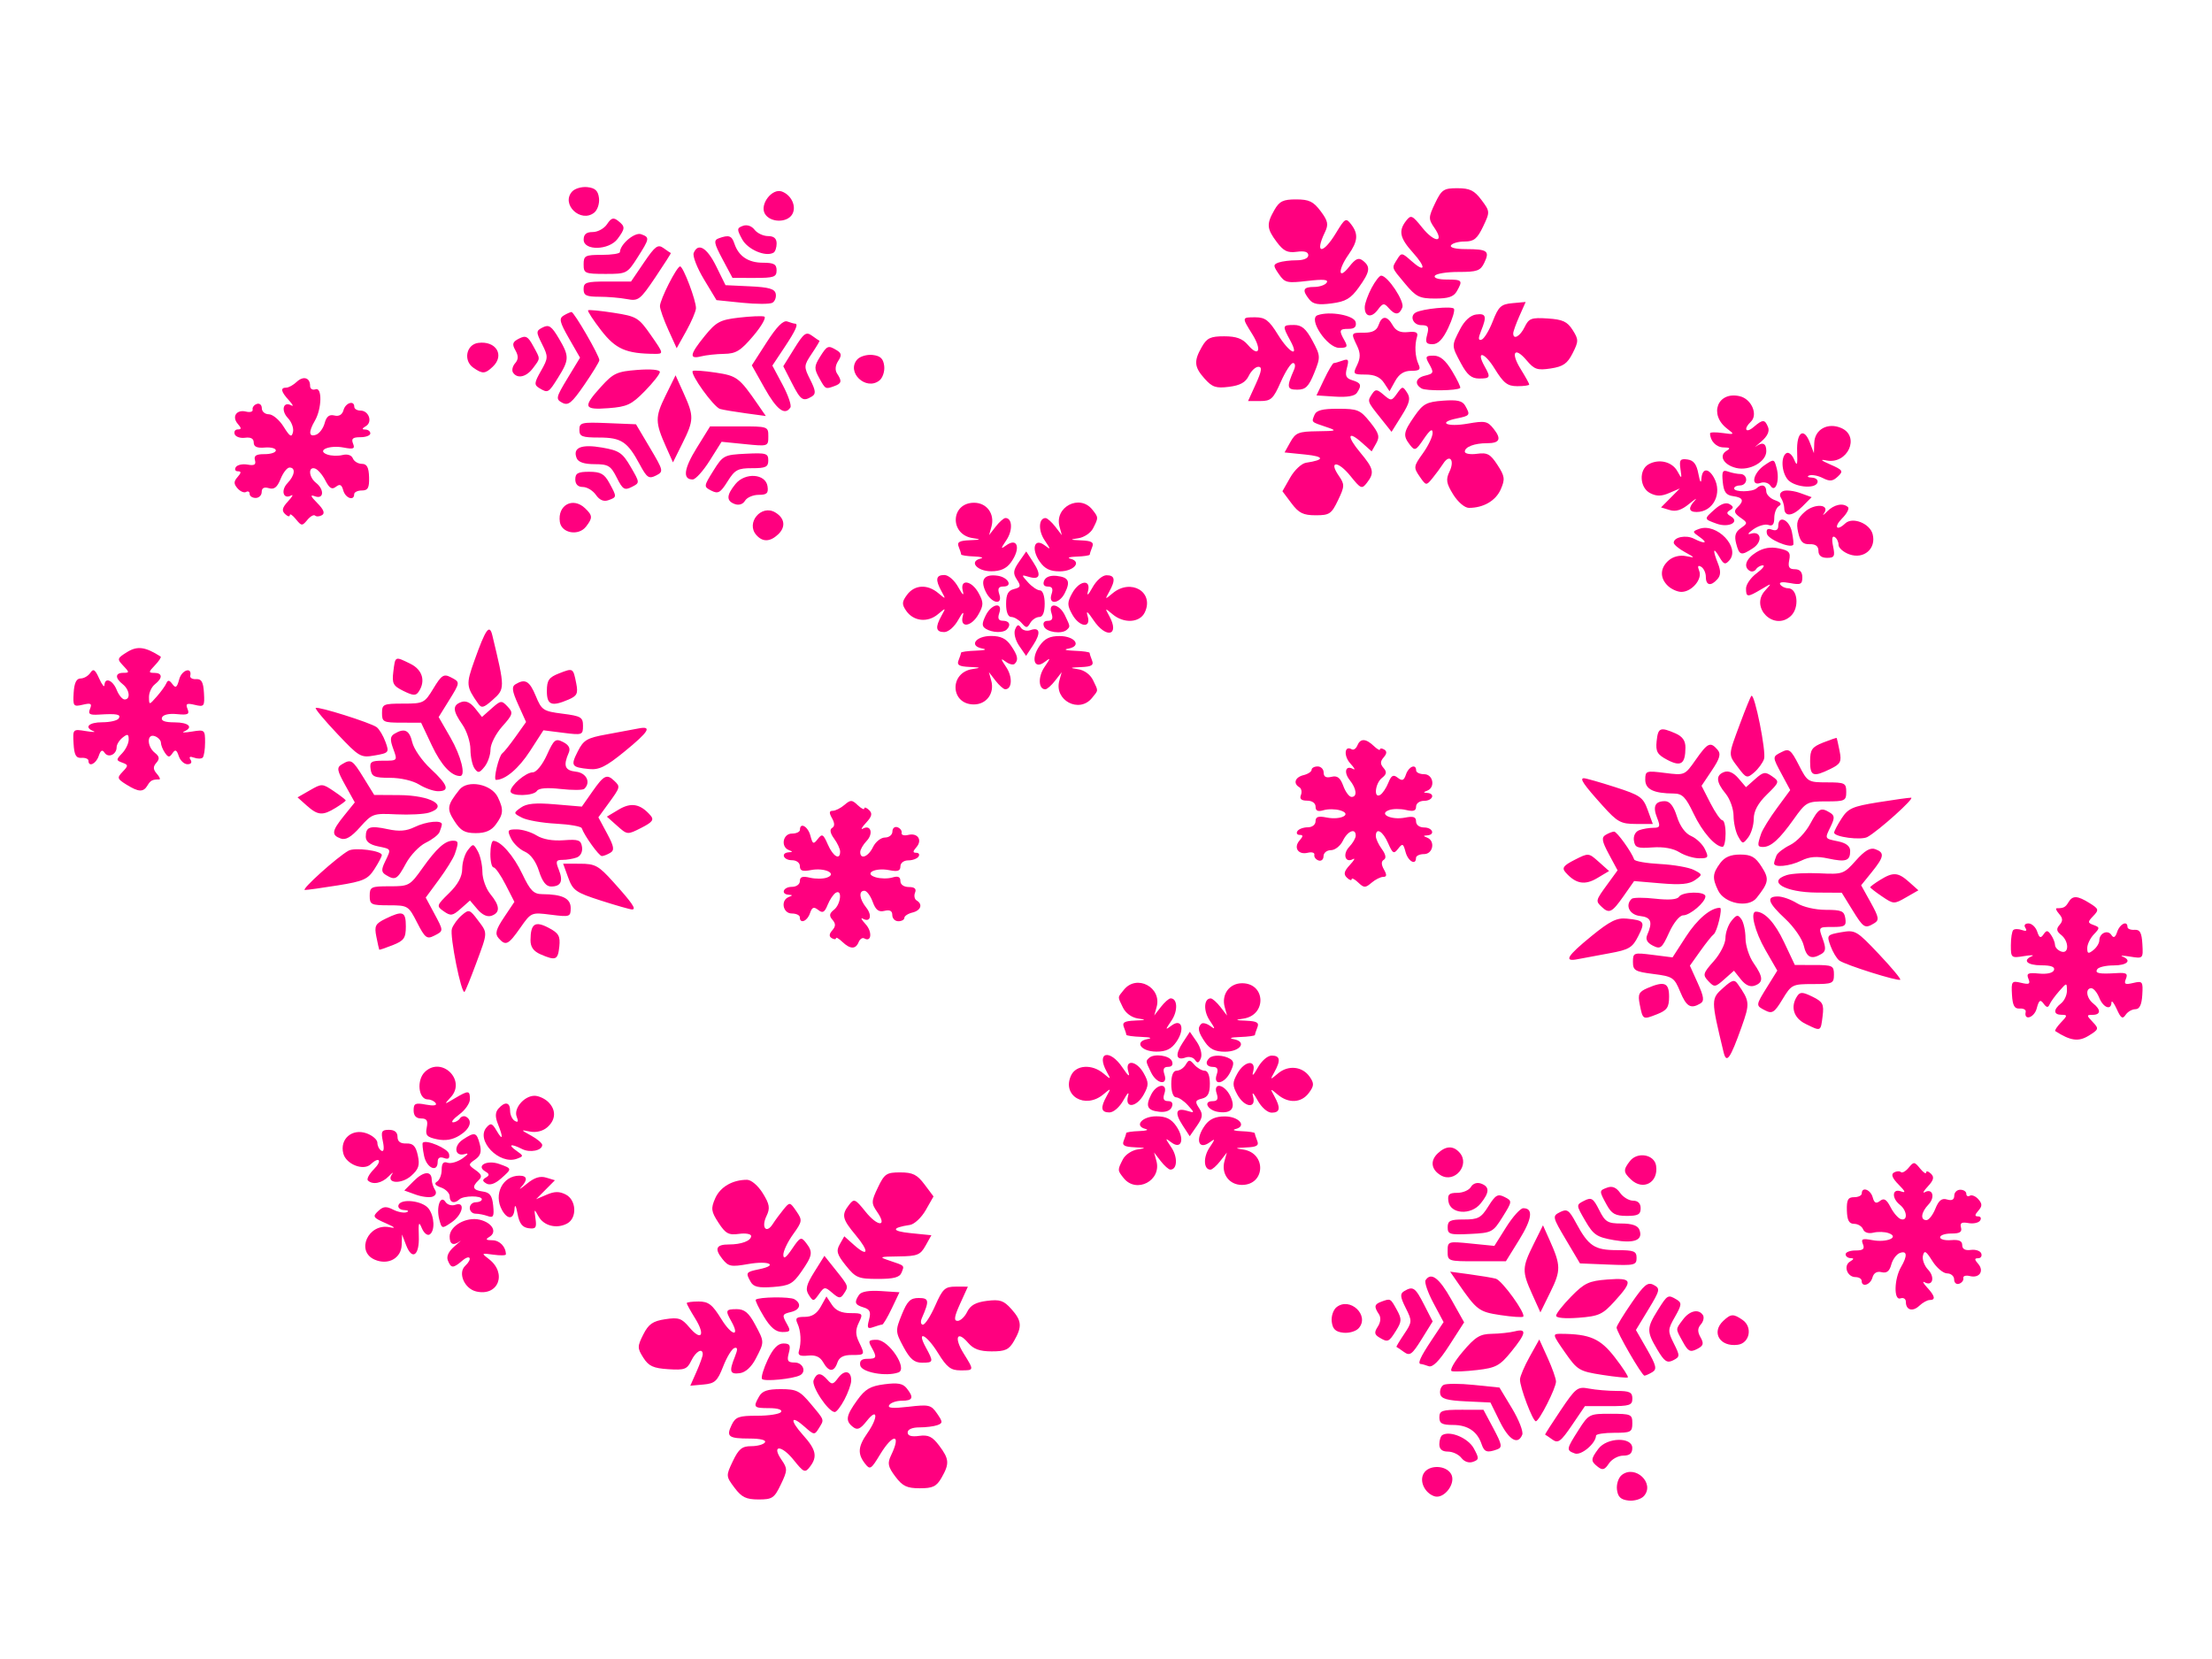<?xml version="1.0"?><svg width="640" height="480" xmlns="http://www.w3.org/2000/svg">
 <g>
  <title>Layer 1</title>
  <g transform="rotate(90.079 320.571 244.148)" id="layer1">
   <path d="m387.551,254.708c-3.032,-1.439 -3.304,-6.048 -0.551,-9.331c1.866,-2.224 1.851,-2.254 -0.478,-0.964c-5.716,3.167 -6.744,-0.856 -1.173,-4.591c2.505,-1.68 2.835,-2.174 1.101,-1.649c-3.646,1.104 -3.226,-2.407 0.537,-4.491c2.614,-1.447 3.419,-1.448 6.056,-0.007c3.776,2.063 4.208,5.564 0.564,4.576c-1.493,-0.405 -1.056,0.11 1.101,1.296c2.043,1.123 3.578,2.875 3.578,4.083c0,2.442 -1.354,2.665 -4.752,0.783c-2.329,-1.29 -2.344,-1.26 -0.478,0.964c4.432,5.282 0.392,12.129 -5.505,9.331zm-24.773,-15.234c-4.588,-3.68 -0.698,-11.049 4.996,-9.463l2.436,0.678l-2.477,-1.919c-1.363,-1.055 -2.477,-2.322 -2.477,-2.816c0,-2.001 3.601,-2.159 6.389,-0.28c2.809,1.894 2.889,1.894 1.47,0.001c-2.221,-2.964 1.052,-3.937 4.714,-1.402c2.098,1.452 2.841,2.964 2.841,5.78c0,4.493 -2.903,6.525 -3.635,2.543c-0.276,-1.504 -0.531,-0.76 -0.619,1.809c-0.082,2.399 -0.357,4.362 -0.61,4.362c-0.253,0 -1.244,0.318 -2.202,0.706c-1.359,0.551 -1.778,-0.152 -1.907,-3.199c-0.138,-3.273 -0.237,-3.413 -0.609,-0.865c-0.267,1.83 -1.537,3.566 -3.19,4.362c-3.264,1.571 -2.752,1.601 -5.119,-0.298zm49.055,0.228c-1.33,-0.679 -2.618,-2.606 -2.863,-4.283c-0.375,-2.567 -0.471,-2.432 -0.61,0.856c-0.129,3.046 -0.548,3.749 -1.906,3.199c-0.958,-0.388 -1.949,-0.706 -2.202,-0.706c-0.253,0 -0.518,-1.701 -0.588,-3.78c-0.07,-2.079 -0.349,-2.893 -0.62,-1.809c-0.847,3.394 -3.657,0.993 -3.657,-3.125c0,-2.815 0.743,-4.327 2.841,-5.78c3.662,-2.535 6.936,-1.561 4.714,1.402c-1.419,1.893 -1.339,1.893 1.47,-0.001c2.787,-1.879 6.389,-1.721 6.389,0.28c0,0.493 -1.115,1.76 -2.477,2.816l-2.477,1.919l2.436,-0.678c5.694,-1.586 9.584,5.783 4.996,9.463c-2.27,1.82 -2.321,1.822 -5.446,0.228zm-29.328,-7.526c-1.368,-1.445 -0.744,-5.951 0.918,-6.624c1.026,-0.416 1.651,0.007 1.651,1.117c0,1.257 0.652,1.568 2.202,1.048c3.311,-1.11 2.789,2.252 -0.602,3.884c-3.289,1.583 -3.223,1.574 -4.169,0.574zm10.551,-0.649c-3.16,-1.604 -3.395,-4.856 -0.275,-3.81c1.55,0.52 2.202,0.209 2.202,-1.048c0,-1.138 0.621,-1.535 1.711,-1.093c1.07,0.434 1.586,1.802 1.376,3.654c-0.392,3.469 -1.609,4.026 -5.014,2.297zm-6.881,-7.358c0,-0.864 -0.774,-2.029 -1.721,-2.588c-1.561,-0.923 -1.561,-1.158 0,-2.527c0.947,-0.83 1.721,-2.178 1.721,-2.995c0,-0.915 1.442,-1.486 3.754,-1.486c2.801,0 3.897,0.578 4.318,2.277c0.484,1.954 0.872,2.073 2.744,0.838c1.801,-1.188 2.7,-1.079 5.164,0.626l2.983,2.065l-3.151,2.058c-3.68,2.404 -5.172,1.945 -4.199,-1.293c0.67,-2.23 0.618,-2.238 -1.607,-0.225c-1.265,1.144 -2.299,2.696 -2.299,3.45c0,0.79 -1.631,1.37 -3.854,1.37c-2.501,0 -3.854,-0.551 -3.854,-1.571zm-8.105,-1.731l-3.151,-2.058l2.867,-1.984c1.627,-1.126 3.691,-1.65 4.771,-1.212c1.423,0.577 1.555,1 0.522,1.675c-0.76,0.497 -1.084,1.724 -0.72,2.728c1.01,2.782 -0.789,3.139 -4.289,0.852zm-5.464,-5.373c-0.398,-0.421 -0.109,-1.59 0.642,-2.597c1.13,-1.515 0.853,-1.486 -1.603,0.171c-2.787,1.879 -6.389,1.721 -6.389,-0.28c0,-0.493 1.115,-1.76 2.477,-2.816l2.477,-1.919l-2.436,0.678c-3.674,1.023 -6.923,-1.336 -6.923,-5.028c0,-6.831 9.243,-7.166 10.236,-0.371c0.372,2.549 0.471,2.409 0.609,-0.865c0.129,-3.046 0.548,-3.749 1.907,-3.199c0.958,0.388 1.949,0.706 2.202,0.706c0.253,0 0.528,1.963 0.61,4.362c0.088,2.569 0.343,3.313 0.619,1.809c0.732,-3.982 3.635,-1.95 3.635,2.543c0,2.769 -0.743,4.327 -2.714,5.691c-2.941,2.036 -4.225,2.303 -5.351,1.113zm29.259,-1.182c-1.712,-1.262 -2.477,-3.001 -2.477,-5.63c0,-4.111 2.811,-6.507 3.657,-3.117c0.271,1.084 0.549,0.27 0.62,-1.809c0.07,-2.079 0.335,-3.78 0.588,-3.78c0.253,0 1.244,-0.318 2.202,-0.706c1.359,-0.551 1.778,0.152 1.906,3.199c0.138,3.273 0.237,3.413 0.609,0.865c0.993,-6.795 10.236,-6.459 10.236,0.371c0,3.691 -3.249,6.051 -6.923,5.028l-2.436,-0.678l2.477,1.919c1.363,1.055 2.477,2.322 2.477,2.816c0,2.001 -3.601,2.159 -6.389,0.28c-2.457,-1.656 -2.734,-1.686 -1.603,-0.171c2.582,3.461 -0.84,4.44 -4.945,1.415zm-19.359,-1.154c-1.002,-1.059 -0.895,-4.135 0.208,-5.972c0.726,-1.209 1.497,-1.23 3.837,-0.104c3.48,1.675 4.106,5.077 0.726,3.944c-1.563,-0.524 -2.202,-0.209 -2.202,1.085c0,1.883 -1.283,2.407 -2.569,1.048zm12.478,-0.951c0,-1.391 -0.607,-1.717 -2.202,-1.182c-3.376,1.132 -2.756,-2.268 0.718,-3.94c3.453,-1.662 5.136,-0.411 4.605,3.424c-0.428,3.086 -3.121,4.552 -3.121,1.698zm-7.996,-7.148c-3.756,-2.079 -4.164,-5.552 -0.537,-4.569c1.493,0.405 1.056,-0.11 -1.101,-1.296c-2.043,-1.123 -3.578,-2.875 -3.578,-4.083c0,-2.442 1.354,-2.665 4.752,-0.783c2.361,1.308 2.368,1.288 0.39,-1.067c-2.476,-2.949 -2.045,-7.031 0.965,-9.131c1.917,-1.337 2.615,-1.304 4.679,0.223c2.92,2.16 3.126,5.881 0.499,9.011c-1.866,2.224 -1.851,2.254 0.478,0.964c3.397,-1.882 4.752,-1.659 4.752,0.783c0,1.207 -1.536,2.96 -3.578,4.083c-2.157,1.186 -2.594,1.701 -1.101,1.296c3.644,-0.988 3.212,2.513 -0.564,4.576c-2.637,1.44 -3.442,1.44 -6.056,-0.007z" fill="#ff007f" id="path1385"/>
   <path id="path1543" d="m300.615,187.588c-0.317,-1.279 -1.014,-2.326 -1.548,-2.326c-0.535,0 -0.973,-0.785 -0.973,-1.745c0,-0.96 0.801,-1.745 1.78,-1.745c1.22,0 1.604,-0.71 1.221,-2.257c-0.42,-1.698 0.229,-2.547 2.624,-3.429c1.751,-0.645 3.183,-1.723 3.183,-2.396c0,-1.714 -2.365,-1.46 -4.841,0.521c-2.302,1.841 -4.44,1.214 -3.245,-0.952c0.417,-0.755 -0.287,-0.406 -1.564,0.776c-2.179,2.018 -5.366,1.738 -4.136,-0.363c0.309,-0.528 -0.178,-1.261 -1.083,-1.628c-2.116,-0.858 -2.087,-2.433 0.085,-4.728c0.952,-1.005 1.418,-1.828 1.036,-1.828c-0.382,0 -0.373,-0.549 0.019,-1.22c0.488,-0.834 1.205,-0.789 2.267,0.142c1.161,1.018 1.934,1.029 3.059,0.042c1.145,-1.004 1.836,-0.899 2.887,0.439c1.558,1.983 6.058,2.462 4.924,0.524c-0.397,-0.679 -1.967,-1.735 -3.488,-2.346c-2.21,-0.888 -2.508,-1.438 -1.487,-2.738c1.014,-1.29 0.81,-1.785 -0.981,-2.385c-2.304,-0.772 -3.157,-2.927 -1.159,-2.927c0.606,0 1.101,-1.047 1.101,-2.326c0,-2.611 3.844,-3.313 4.776,-0.872c0.444,1.163 0.573,1.163 0.642,0c0.146,-2.436 2.289,-1.619 2.289,0.872c0,1.305 0.734,2.326 1.673,2.326c1.234,0 1.491,0.762 0.982,2.905c-0.38,1.598 -0.362,3.808 0.038,4.911c1.15,3.166 2.956,-0.674 2.172,-4.617c-0.482,-2.423 -0.214,-3.199 1.103,-3.199c1.005,0 1.739,-0.982 1.739,-2.326c0,-2.491 2.143,-3.308 2.289,-0.872c0.07,1.163 0.198,1.163 0.642,0c0.932,-2.44 4.776,-1.738 4.776,0.872c0,1.279 0.495,2.326 1.101,2.326c2.279,0 0.988,2.312 -1.687,3.021c-2.488,0.66 -2.592,0.89 -0.964,2.148c1.616,1.248 1.432,1.58 -1.616,2.914c-3.47,1.518 -4.633,3.549 -2.033,3.549c0.774,0 2.475,-0.791 3.781,-1.757c1.508,-1.116 2.626,-1.327 3.064,-0.578c0.464,0.793 1.388,0.784 2.825,-0.028c1.565,-0.885 2.135,-0.832 2.135,0.196c0,0.772 0.767,2.298 1.704,3.392c1.539,1.797 1.532,2.171 -0.079,3.872c-0.98,1.036 -1.4,1.883 -0.933,1.883c0.467,0 0.267,0.616 -0.446,1.368c-0.993,1.049 -1.859,0.845 -3.712,-0.872c-1.33,-1.232 -2.076,-1.623 -1.66,-0.867c1.246,2.258 -1.467,3.07 -3.563,1.067c-1.069,-1.022 -2.524,-1.859 -3.234,-1.859c-2.293,0 -1.368,2.338 1.463,3.701c1.514,0.729 2.753,2.288 2.753,3.465c0,1.177 0.784,2.14 1.743,2.14c0.959,0 1.516,0.654 1.239,1.454c-0.278,0.8 -1.011,1.341 -1.63,1.203c-0.619,-0.138 -0.886,0.719 -0.592,1.904c0.683,2.76 -1.477,4.202 -3.56,2.376c-1.216,-1.066 -1.603,-1.074 -1.603,-0.031c0,0.756 -0.495,1.051 -1.101,0.655c-0.606,-0.395 -1.101,-1.735 -1.101,-2.976c0,-1.282 -0.752,-2.258 -1.739,-2.258c-1.317,0 -1.585,-0.776 -1.103,-3.199c0.824,-4.142 -0.975,-7.566 -2.066,-3.934c-0.41,1.364 -0.431,3.527 -0.046,4.806c0.496,1.651 0.198,2.326 -1.027,2.326c-1.021,0 -1.726,1.001 -1.726,2.451c0,1.677 -0.51,2.244 -1.616,1.796c-0.889,-0.36 -1.909,-0.155 -2.267,0.457c-1.093,1.868 -2.897,1.243 -3.505,-1.214z" fill="#ff007f"/>
   <path d="m176.707,217.165c-2.536,-1.453 -3.028,-2.502 -3.028,-6.455c0,-3.49 0.645,-5.272 2.477,-6.842c3.714,-3.181 1.495,-4.132 -3.044,-1.303c-5.001,3.117 -4.939,3.129 -4.939,-0.908c0,-2.775 0.886,-3.927 4.955,-6.446c5.452,-3.376 6.903,-6.42 1.706,-3.581c-4.259,2.327 -4.459,2.277 -4.459,-1.11c0,-2.209 1.064,-3.458 4.547,-5.335c4.38,-2.36 4.724,-2.379 9.359,-0.509c3.932,1.587 4.812,2.48 4.812,4.889c0,3.012 -0.737,3.132 -5.78,0.939c-1.06,-0.461 -1.927,-0.328 -1.927,0.295c0,0.623 2.477,2.22 5.505,3.549c4.886,2.145 5.505,2.812 5.505,5.929l0,3.513l-4.955,-2.244c-3.721,-1.685 -4.955,-1.866 -4.955,-0.727c0,0.834 1.18,2.085 2.622,2.779c1.902,0.916 2.777,2.484 3.185,5.712c0.477,3.771 0.119,4.848 -2.347,7.061c-3.381,3.034 -5.078,3.18 -9.24,0.794zm-39.637,-20.937c-2.505,-1.436 -3.028,-2.519 -3.028,-6.272c0,-3.739 0.596,-4.985 3.39,-7.087c2.835,-2.133 3.835,-2.336 6.107,-1.242c6.348,3.055 6.506,0.593 0.206,-3.208c-4.299,-2.595 -4.461,-2.873 -2.534,-4.362c2.803,-2.165 4.898,-1.99 8.794,0.736c4.471,3.128 7.539,2.988 3.542,-0.162c-2.427,-1.912 -2.8,-2.752 -1.792,-4.034c1.779,-2.265 3.209,-2.04 7.75,1.22c3.216,2.308 4.079,3.777 4.615,7.851c0.509,3.872 0.246,5.342 -1.158,6.466c-2.68,2.144 -3.598,1.79 -3.598,-1.385c0,-1.562 -0.561,-3.206 -1.247,-3.654c-0.904,-0.59 -1.04,0.942 -0.492,5.573c0.701,5.93 0.562,6.521 -1.954,8.262c-2.427,1.68 -2.777,1.688 -3.362,0.079c-0.359,-0.988 -0.652,-3.324 -0.652,-5.19c0,-2.045 -0.581,-3.394 -1.461,-3.394c-0.982,0 -1.309,1.093 -0.998,3.333c0.371,2.669 -0.194,3.827 -2.838,5.816c-3.861,2.905 -5.201,2.999 -9.292,0.655zm67.162,-4.703c-2.691,-1.497 -3.037,-2.361 -3.115,-7.754c-0.082,-5.735 -0.151,-5.877 -1.252,-2.58c-1.472,4.409 -1.319,4.259 -3.458,3.392c-1.362,-0.552 -1.809,-2.251 -1.809,-6.868c0,-5.64 0.31,-6.384 3.84,-9.229c3.207,-2.584 4.223,-2.878 6.159,-1.783l2.319,1.311l-2.493,2.804c-3.724,4.187 -1.948,4.503 2.819,0.502c4.674,-3.924 5.868,-4.189 8.772,-1.945c1.892,1.462 1.768,1.761 -1.981,4.782c-4.393,3.54 -4.455,6.407 -0.073,3.373c2.537,-1.756 3.044,-1.742 7.099,0.19c3.972,1.892 4.367,2.479 4.367,6.477c0,3.605 -0.625,4.867 -3.471,7.008l-3.471,2.611l-3.948,-2.241c-2.172,-1.232 -4.107,-3.288 -4.301,-4.567c-0.832,-5.487 -1.816,-5.407 -2.376,0.194l-0.601,6.01l-3.028,-1.685zm-36.688,-7.808c-1.281,-3.526 0.012,-10.636 2.006,-11.035c1.333,-0.267 1.927,0.358 1.927,2.026c0,2.745 0.402,2.889 3.375,1.207c1.825,-1.032 2.13,-0.813 2.13,1.531c0,3.508 -8.412,9.098 -9.438,6.271zm18.522,-1.938c-2.574,-1.221 -4.679,-2.465 -4.679,-2.763c0,-0.299 -0.329,-1.45 -0.732,-2.557c-0.614,-1.69 -0.272,-1.892 2.127,-1.256c2.256,0.598 3.006,0.267 3.558,-1.571c0.764,-2.544 1.454,-2.794 3.646,-1.326c0.941,0.631 1.324,2.833 1.101,6.33l-0.342,5.363l-4.679,-2.22zm-13.487,-11.561c0,-2.39 -0.659,-3.632 -2.202,-4.149c-2.828,-0.948 -2.802,-2.487 0.069,-4.11c1.596,-0.902 2.172,-2.211 1.939,-4.403c-0.245,-2.304 0.096,-2.991 1.307,-2.629c2.503,0.748 5.832,0.571 7.97,-0.424c1.556,-0.724 1.927,-0.32 1.927,2.099c0,2.068 0.915,3.502 2.957,4.632l2.957,1.637l-2.407,1.588c-1.67,1.102 -2.407,2.741 -2.407,5.354c0,3.595 -0.125,3.706 -2.753,2.441c-2.067,-0.995 -3.451,-0.989 -5.557,0.025c-3.792,1.825 -3.802,1.82 -3.802,-2.061zm-12.937,-2.109c-1.968,-1.035 -3.578,-2.283 -3.578,-2.774c0,-1.88 7.461,-6.854 9.215,-6.143c2.241,0.909 2.277,2.098 0.12,3.99c-1.479,1.297 -1.413,1.663 0.569,3.13c2.484,1.838 2.005,3.869 -0.885,3.754c-1.024,-0.041 -3.472,-0.921 -5.44,-1.956zm30.597,-0.243c-1.385,-0.925 -1.342,-1.384 0.306,-3.308c1.824,-2.13 1.807,-2.309 -0.365,-3.851c-2.184,-1.55 -2.195,-1.672 -0.255,-2.933c1.628,-1.059 2.933,-0.748 6.678,1.588l4.654,2.904l-4.155,3.323c-4.692,3.753 -4.668,3.745 -6.863,2.278zm-38.947,-7.18c-1.923,-1.181 -1.901,-1.373 0.463,-4.031c3.655,-4.111 2.016,-4.455 -2.367,-0.497c-4.206,3.799 -6.268,4.246 -9.186,1.992c-1.824,-1.409 -1.676,-1.756 2.012,-4.728c4.382,-3.531 4.375,-6.5 -0.008,-3.466c-2.537,1.756 -3.044,1.742 -7.099,-0.19c-3.972,-1.892 -4.367,-2.479 -4.367,-6.477c0,-3.581 0.628,-4.869 3.382,-6.941c3.318,-2.496 3.464,-2.505 7.707,-0.484c3.532,1.683 4.325,2.655 4.325,5.304c0,1.784 0.495,3.568 1.101,3.963c0.67,0.438 1.101,-1.28 1.101,-4.39c0,-6.171 0.538,-6.881 3.963,-5.232c2.304,1.109 2.643,2.059 2.643,7.414c0,3.378 0.495,6.465 1.101,6.861c0.655,0.428 1.101,-0.957 1.101,-3.421c0,-4.521 0.225,-4.717 3.375,-2.936c1.608,0.909 2.13,2.452 2.13,6.3c0,4.532 -0.474,5.492 -4.287,8.683c-4.86,4.067 -4.411,3.922 -7.09,2.276zm45.349,-5.095c-3.509,-2.43 -4.065,-3.458 -4.42,-8.179c-0.315,-4.187 0.014,-5.638 1.464,-6.458c2.701,-1.527 2.866,-1.417 3.669,2.442c1.191,5.73 2.558,2.834 1.496,-3.17c-0.885,-5.005 -0.744,-5.716 1.484,-7.491c2.951,-2.352 4.175,-1.794 4.175,1.901c0,3.617 1.068,6.424 2.445,6.424c0.609,0 0.888,-1.583 0.62,-3.517c-0.416,-2.994 0.063,-3.876 3.22,-5.938c3.256,-2.126 4.118,-2.243 7.062,-0.954c3.297,1.443 5.37,4.997 5.37,9.207c0,1.209 -1.677,3.181 -3.866,4.546c-3.201,1.995 -4.339,2.183 -6.611,1.089c-3.295,-1.586 -5.254,-0.063 -2.329,1.81c1.132,0.725 3.049,2.132 4.261,3.128c2.182,1.793 2.177,1.829 -0.532,3.704c-2.592,1.794 -2.942,1.745 -6.68,-0.938c-2.169,-1.557 -4.838,-2.823 -5.929,-2.812c-1.392,0.014 -0.876,0.769 1.726,2.53c3.46,2.34 3.576,2.615 1.716,4.051c-2.658,2.053 -3.619,1.895 -8.34,-1.375zm-29.926,-0.283c-1.084,-1.936 -1.938,-10.556 -1.095,-11.055c0.497,-0.294 3.009,0.457 5.583,1.669c3.229,1.52 4.679,2.918 4.679,4.508c0,1.877 -0.51,2.169 -2.753,1.575c-2.284,-0.606 -2.753,-0.313 -2.753,1.723c0,2.327 -2.612,3.454 -3.662,1.58zm18.294,-2.617c-0.665,-2.686 -0.837,-2.738 -3.694,-1.122c-1.817,1.027 -2.128,0.814 -2.121,-1.454c0.006,-1.887 1.312,-3.445 4.5,-5.368c2.47,-1.49 4.651,-2.537 4.846,-2.326c0.801,0.866 0.926,9.858 0.155,11.175c-1.255,2.146 -3.039,1.708 -3.686,-0.905zm-13.531,-10.24c-2.407,-1.24 -3.986,-2.966 -4.205,-4.597c-0.391,-2.901 0.483,-3.164 4.779,-1.438c2.12,0.852 2.804,0.81 2.5,-0.154c-0.23,-0.73 -2.626,-2.185 -5.324,-3.234c-4.287,-1.667 -4.95,-2.387 -5.254,-5.71l-0.348,-3.802l4.061,1.793c2.234,0.986 4.496,1.793 5.028,1.793c1.985,0 0.869,-2 -1.846,-3.307c-2.505,-1.206 -2.776,-1.934 -2.477,-6.665c0.274,-4.331 0.885,-5.662 3.316,-7.214c2.751,-1.757 3.268,-1.758 6.722,-0.018c3.018,1.52 3.873,2.743 4.424,6.325c0.596,3.88 0.303,4.76 -2.318,6.974c-4.142,3.498 -2.322,4.742 2.521,1.723c2.18,-1.359 4.183,-2.471 4.451,-2.471c0.268,0 0.488,1.548 0.488,3.44c0,2.866 -0.858,3.972 -5.14,6.623c-4.817,2.982 -5.264,5.502 -0.498,2.807c3.104,-1.755 3.436,-1.596 3.436,1.646c0,2.189 -1.051,3.451 -4.36,5.234c-5.167,2.785 -5.044,2.782 -9.953,0.252z" fill="#ff007f" id="path1559"/>
   <path d="m454.528,177.816c-3.056,-3.89 2.392,-9.645 6.074,-6.417c0.91,0.798 1.505,2.804 1.323,4.458c-0.248,2.255 -1.043,3.095 -3.178,3.357c-1.566,0.192 -3.465,-0.437 -4.22,-1.398zm-1.624,-13.005c-0.95,-2.616 -0.976,-2.568 2.359,-4.414c2.676,-1.481 3.379,-1.456 6.056,0.214c3.348,2.09 3.457,2.363 1.944,4.877c-0.834,1.385 -1.476,1.467 -3.109,0.398c-1.272,-0.832 -2.653,-0.95 -3.612,-0.309c-2.2,1.471 -2.876,1.329 -3.637,-0.766zm9.401,-6.541c-3.505,-2.344 -3.778,-2.36 -7.574,-0.448c-3.181,1.602 -4.114,1.691 -4.851,0.463c-1.544,-2.572 -1.113,-3.211 3.901,-5.784l4.847,-2.488l5.126,3.174c4.476,2.771 4.948,3.421 3.722,5.12c-0.773,1.071 -1.434,2.047 -1.47,2.171c-0.036,0.123 -1.701,-0.87 -3.701,-2.208zm1.752,-7.938l-5.244,-3.479l-5.532,2.961c-3.042,1.629 -6.009,2.65 -6.591,2.269c-2.43,-1.587 -0.676,-3.936 5.56,-7.447l6.619,-3.727l6.664,4.276c4.579,2.939 6.469,4.811 6.042,5.987c-0.342,0.941 -0.621,1.929 -0.621,2.197c0,1.106 -1.936,0.254 -6.896,-3.037zm38.522,2.204c-2.548,-1.507 -2.423,-6.444 0.201,-7.928c2.694,-1.523 7.424,2.11 6.404,4.919c-1.016,2.796 -4.376,4.327 -6.605,3.009zm-92.598,-3.94c-2.211,-2.336 -2.275,-4.495 -0.187,-6.326c3.524,-3.09 8.938,1.448 6.535,5.479c-1.654,2.774 -4.203,3.114 -6.349,0.847zm67.012,-1.748c-0.425,-0.726 -0.433,-4.665 -0.018,-8.754l0.754,-7.434l6.01,-3.633c3.306,-1.998 6.736,-3.338 7.623,-2.979c3.096,1.255 1.572,3.839 -3.844,6.519l-5.457,2.7l-0.324,7.083c-0.251,5.497 -0.732,7.165 -2.148,7.45c-1.003,0.202 -2.172,-0.227 -2.596,-0.953zm7.173,-5.187l0,-6.378l5.401,-2.891c4.65,-2.489 5.491,-2.641 6.056,-1.088c1.061,2.92 0.781,3.74 -1.54,4.519c-3.638,1.22 -5.512,4.017 -5.512,8.227c0,3.213 -0.428,3.988 -2.202,3.988c-1.934,0 -2.202,-0.775 -2.202,-6.378zm7.323,5.499c-1.328,-2.271 0.868,-7.468 3.844,-9.093c2.891,-1.58 3.252,-1.56 3.896,0.213c0.428,1.18 -0.016,2.514 -1.121,3.368c-1.007,0.778 -1.83,2.534 -1.83,3.903c0,1.688 -0.688,2.489 -2.137,2.489c-1.175,0 -2.368,-0.396 -2.651,-0.879zm-70.081,-4.217c0,-1.612 -0.763,-3.382 -1.696,-3.934c-1.029,-0.608 -1.416,-1.775 -0.983,-2.966c0.909,-2.501 2.566,-2.451 5.8,0.177c3.436,2.792 3.025,8.731 -0.643,9.282c-2.007,0.301 -2.477,-0.185 -2.477,-2.559zm7.707,-1.923c0,-4.126 -0.463,-4.981 -3.839,-7.085c-3.29,-2.05 -3.673,-2.721 -2.678,-4.685c1.139,-2.248 1.249,-2.237 5.766,0.574c4.441,2.764 4.616,3.098 4.935,9.377c0.299,5.901 0.119,6.51 -1.927,6.51c-1.902,0 -2.257,-0.737 -2.257,-4.692zm6.961,-2.071l0.669,-6.763l-5.445,-3.415c-2.995,-1.878 -5.455,-4.085 -5.467,-4.905c-0.044,-2.993 3.073,-2.602 9.141,1.146l6.208,3.834l0.022,8.433c0.021,8.347 -0.008,8.433 -2.888,8.433c-2.888,0 -2.905,-0.049 -2.24,-6.763zm31.351,2.404c-4.346,-3.665 -5.187,-5.018 -5.244,-8.436c-0.037,-2.239 -0.367,-5.249 -0.732,-6.688c-0.902,-3.557 0.564,-3.291 5.944,1.077c4.023,3.266 4.633,4.401 5.272,9.806c0.398,3.362 0.546,6.673 0.329,7.359c-0.216,0.686 -2.723,-0.717 -5.57,-3.118zm-22.441,-2.111c0.423,-3.159 0.985,-6.529 1.249,-7.488c0.5,-1.818 10.155,-8.794 10.974,-7.929c0.257,0.272 0.056,3.244 -0.447,6.605c-0.93,6.217 -1.398,6.837 -9.29,12.302l-3.255,2.254l0.769,-5.744zm23.765,-17.327l-4.955,-2.755l5.321,-2.427c2.927,-1.335 6.01,-2.427 6.852,-2.427c1.898,0 11.499,4.857 11.499,5.818c0,0.902 -9.939,4.68 -12.111,4.604c-0.908,-0.032 -3.881,-1.298 -6.606,-2.813zm-32.48,-1.057l-5.505,-2.723l4.34,-1.948c7.255,-3.257 8.718,-3.282 14.903,-0.254l5.957,2.915l-5.259,2.382c-6.612,2.994 -7.688,2.967 -14.435,-0.372zm48.03,-7.896c-6.556,-4.403 -6.936,-4.899 -6.309,-8.214c0.367,-1.94 0.668,-5.556 0.668,-8.035c0,-3.732 0.379,-4.507 2.202,-4.507c1.953,0 2.202,0.775 2.202,6.858l0,6.858l5.531,3.749c4.762,3.228 5.341,4.013 4.165,5.646c-0.751,1.043 -1.392,1.995 -1.424,2.114c-0.032,0.119 -3.198,-1.892 -7.035,-4.469zm-57.354,0.25c-1.031,-2.036 -0.642,-2.614 3.132,-4.648c6.662,-3.591 7.843,-5.365 7.843,-11.788c0,-4.998 0.288,-5.733 2.25,-5.733c2.084,0 2.226,0.605 1.927,8.188l-0.324,8.188l-6.825,4.059c-6.629,3.942 -6.859,3.992 -8.003,1.733zm35.21,-0.351c0.039,-8.347 1.35,-11.354 6.792,-15.574c2.976,-2.308 5.578,-4.002 5.783,-3.766c0.205,0.237 -0.116,3.579 -0.713,7.427c-1.029,6.641 -1.359,7.188 -6.479,10.768c-5.277,3.689 -5.395,3.714 -5.383,1.145zm-10.798,-2.917c-3.912,-3.823 -4.521,-5.116 -4.935,-10.468c-0.56,-7.253 0.278,-7.538 6.261,-2.129c3.861,3.492 4.355,4.561 4.816,10.425c0.308,3.923 0.075,6.534 -0.583,6.534c-0.603,0 -3.104,-1.963 -5.559,-4.362zm38.587,-2.199c-4.579,-2.917 -4.679,-3.116 -4.679,-9.26c0,-5.922 0.156,-6.279 2.753,-6.279c2.528,0 2.753,0.426 2.753,5.234c0,2.879 0.372,5.246 0.826,5.26c2.282,0.072 5.835,4.287 5.166,6.129c-0.922,2.537 -1.204,2.492 -6.817,-1.084zm-66.311,-1.531c-1.058,-2.089 -0.734,-2.612 2.689,-4.336c3.459,-1.743 3.892,-2.458 3.892,-6.434c0,-2.989 0.573,-4.706 1.726,-5.173c3.053,-1.237 4.124,1.32 3.081,7.352c-0.856,4.952 -1.499,5.906 -5.576,8.282c-4.605,2.684 -4.608,2.684 -5.811,0.31zm71.785,-4.187c-3.344,-2.474 -3.527,-9.821 -0.245,-9.821c1.552,0 2.202,0.775 2.202,2.628c0,1.445 1.029,3.307 2.286,4.136c1.836,1.212 2.026,1.838 0.966,3.188c-1.66,2.114 -2.193,2.1 -5.209,-0.131zm-75.618,-2.551c-0.495,-1.363 0.011,-2.563 1.534,-3.631c1.25,-0.878 2.274,-2.579 2.274,-3.78c0,-1.409 0.782,-2.184 2.202,-2.184c1.779,0 2.202,0.775 2.202,4.041c0,3.299 -0.597,4.367 -3.248,5.816c-4.047,2.211 -4.065,2.21 -4.963,-0.261zm33.336,-7.042c-5.275,-3.626 -6.082,-4.624 -5.154,-6.374c1.022,-1.929 1.522,-1.82 7.069,1.533l5.969,3.608l5.592,-3.216c4.697,-2.701 5.754,-2.946 6.6,-1.533c0.554,0.925 1.009,1.944 1.012,2.264c0.005,0.761 -12.754,8.161 -13.93,8.079c-0.497,-0.035 -3.718,-1.997 -7.158,-4.362zm49.835,2.794c-3.056,-3.89 2.392,-9.645 6.074,-6.417c0.91,0.798 1.505,2.804 1.323,4.458c-0.248,2.255 -1.043,3.095 -3.178,3.357c-1.566,0.192 -3.465,-0.437 -4.22,-1.398zm-90.818,-2.215c-2.807,-2.169 -1.943,-7.094 1.331,-7.585c4.87,-0.729 7.326,3.751 3.99,7.276c-2.103,2.221 -2.793,2.261 -5.321,0.309zm43.12,-8.128c-4.508,-2.809 -4.58,-2.937 -3.063,-5.471c0.911,-1.522 1.538,-1.46 4.968,0.491c3.707,2.109 4.137,2.127 7.725,0.319c3.588,-1.808 3.86,-1.796 4.871,0.199c0.889,1.756 0.355,2.538 -3.154,4.622c-5.189,3.081 -6.166,3.068 -11.346,-0.16zm2.711,-7.284c-2.604,-1.927 -3.192,-4.545 -1.298,-5.781c0.632,-0.413 1.839,-0.146 2.682,0.594c1.116,0.979 2.138,1.002 3.759,0.085c1.821,-1.03 2.438,-0.84 3.392,1.042c0.992,1.959 0.679,2.567 -2.101,4.086c-3.967,2.167 -3.468,2.169 -6.434,-0.026zm0.384,-11.649c-2.103,-2.221 -2.141,-2.95 -0.292,-5.621c2.053,-2.966 6.715,-2.053 7.179,1.406c0.69,5.145 -3.55,7.74 -6.887,4.215z" fill="#ff007f" id="path1537"/>
   <path d="m210.521,87.848c-1.653,-2.998 -0.73,-6.783 2.027,-8.305c2.294,-1.267 2.26,-1.312 -0.666,-0.882c-2.621,0.386 -3.036,0.082 -2.753,-2.013c0.244,-1.803 1.371,-2.661 4.187,-3.187c2.364,-0.441 2.896,-0.778 1.376,-0.872c-3.04,-0.188 -3.213,-1.981 -0.348,-3.602c4.531,-2.562 9.981,0.165 9.981,4.994c0,2.312 -1.174,2.484 -3.342,0.49c-0.869,-0.8 -0.426,-0.059 0.985,1.646c1.813,2.191 2.342,3.84 1.806,5.624l-0.759,2.525l-2.746,-2.717l-2.746,-2.717l1.311,3.052c0.988,2.298 1.002,3.662 0.058,5.525c-1.556,3.072 -6.772,3.345 -8.374,0.438zm27.78,-5.859c-1.082,-1.263 -1.556,-3.203 -1.208,-4.943c0.555,-2.778 0.519,-2.767 -1.178,0.334c-0.962,1.759 -2.177,3.199 -2.698,3.199c-1.615,0 -2.333,-3.547 -1.18,-5.824c1.627,-3.212 1.329,-4.259 -0.476,-1.668c-1.498,2.151 -1.61,2.158 -2.347,0.148c-1.859,-5.067 5.357,-12.024 9.083,-8.758c1.355,1.188 1.212,1.619 -0.96,2.892c-3.095,1.814 -2.124,2.012 1.915,0.39c2.101,-0.844 3.398,-0.803 4.476,0.142c2.152,1.887 1.88,3.372 -0.619,3.372c-1.175,0 -2.495,0.612 -2.933,1.361c-0.548,0.937 -0.176,1.109 1.195,0.554c2.391,-0.969 6.077,2.162 6.077,5.162c0,1.135 -0.779,2.885 -1.73,3.891c-2.285,2.414 -5.218,2.315 -7.416,-0.251zm-14.833,-13.351c-1.505,-1.692 -2.017,-3.193 -1.431,-4.195c0.701,-1.198 1.104,-1.232 1.738,-0.149c0.633,1.083 1.04,1.046 1.743,-0.157c1.662,-2.841 3.457,0.486 2.178,4.039c-1.349,3.748 -1.311,3.744 -4.23,0.462zm-22.009,-2.156c0.484,-3.487 0.436,-3.538 -1.251,-1.318c-4.11,5.411 -10.918,2.765 -9.394,-3.651c0.808,-3.399 5.337,-5.35 7.389,-3.182c2.083,2.2 3.469,1.457 1.521,-0.816c-2.284,-2.666 -2.28,-3.254 0.03,-4.19c1.188,-0.482 2.668,0.212 4.129,1.936c1.252,1.477 1.905,2.178 1.451,1.557c-1.404,-1.92 -0.921,-2.99 1.351,-2.99c3.09,0 5.806,4.832 4.889,8.694c-0.863,3.634 -3.552,5.161 -4.957,2.816c-0.74,-1.234 -0.977,-1.026 -0.99,0.869c-0.014,2.114 -1.888,3.905 -4.085,3.905c-0.322,0 -0.359,-1.633 -0.081,-3.628zm11.158,-1.616c0.385,-1.059 0.699,-2.668 0.699,-3.575c0,-0.907 0.743,-1.65 1.652,-1.65c0.908,0 1.652,0.785 1.652,1.745c0,0.96 0.395,1.745 0.877,1.745c1.103,0 1.061,-5.32 -0.051,-6.495c-1.359,-1.435 -0.938,-2.811 0.861,-2.811c0.928,0 2.085,-1.136 2.571,-2.525c0.586,-1.673 1.153,-2.066 1.681,-1.163c0.438,0.749 1.991,1.362 3.45,1.362c1.868,0 2.471,0.5 2.039,1.691c-0.338,0.93 0.234,2.893 1.271,4.362c1.087,1.539 1.624,1.85 1.269,0.732c-0.956,-3.007 2.274,-3.52 4.169,-0.661c2.287,3.45 2.149,3.969 -1.303,4.884c-2.212,0.587 -3.37,0.243 -4.472,-1.328c-1.433,-2.042 -1.546,-2.036 -3.075,0.145c-1.232,1.757 -1.883,1.952 -2.905,0.872c-1.947,-2.056 -2.883,-1.706 -3.277,1.226c-0.273,2.032 -1.186,2.701 -4.079,2.993c-3.091,0.312 -3.608,0.047 -3.028,-1.549zm23.325,-8.207c-1.268,-2.045 -1.619,-4.092 -1.117,-6.511c0.614,-2.954 1.163,-3.441 3.375,-2.994c2.023,0.408 2.642,0.026 2.642,-1.632c0,-1.432 0.792,-2.165 2.34,-2.165c2.021,0 2.248,0.483 1.668,3.547c-0.417,2.2 -0.26,3.278 0.413,2.839c0.596,-0.389 1.084,-1.406 1.084,-2.258c0,-2.774 5.614,-3.367 8.001,-0.845c4.549,4.805 -2.387,11.954 -7.286,7.509c-2.276,-2.065 -2.277,-2.063 -0.397,1.089c2.382,3.993 2.359,4.403 -0.239,4.403c-1.167,0 -3.149,-1.379 -4.404,-3.065c-1.255,-1.686 -2.282,-2.502 -2.282,-1.813c0,0.688 0.504,1.58 1.119,1.982c0.615,0.402 0.834,1.218 0.486,1.813c-1.149,1.965 -3.524,1.129 -5.403,-1.9zm-25.133,-2.258c-1.925,-2.795 -1.912,-2.853 0.823,-3.578c3.584,-0.95 7.272,0.348 5.071,1.785c-0.828,0.541 -1.201,1.821 -0.829,2.845c1.09,3.002 -2.834,2.186 -5.065,-1.052zm18.594,-2.235c0.434,-1.196 0.052,-1.829 -1.105,-1.829c-3.219,0 -1.835,-3.185 1.71,-3.934c1.913,-0.404 3.631,-0.574 3.817,-0.378c0.99,1.046 -1.669,7.274 -3.243,7.595c-1.288,0.262 -1.644,-0.176 -1.179,-1.454zm-11.185,-3.3c-0.323,-0.89 -0.057,-3.093 0.592,-4.896l1.18,-3.278l2.74,2.719c2.869,2.847 3.047,5.158 0.401,5.21c-0.856,0.017 -2.18,0.443 -2.941,0.946c-0.826,0.547 -1.621,0.264 -1.972,-0.703zm-10.963,-0.866c-0.377,-0.645 0.46,-1.649 1.862,-2.23c2.069,-0.858 1.638,-1.02 -2.288,-0.863c-5.643,0.227 -7.194,-1.918 -2.651,-3.668l3.083,-1.188l-2.989,-0.092c-3.892,-0.12 -5.983,-3.908 -4.304,-7.799c2.409,-5.585 10.61,-1.865 9.393,4.261c-0.395,1.989 -0.036,1.643 1.175,-1.13c1.584,-3.629 1.903,-3.828 3.471,-2.171c1.39,1.468 1.477,2.317 0.447,4.351c-0.704,1.39 -1.039,3.152 -0.745,3.916c0.294,0.764 0.574,0.43 0.622,-0.743c0.048,-1.181 0.701,-1.903 1.463,-1.618c1.964,0.735 1.245,6.947 -1.005,8.685c-2.273,1.756 -6.579,1.922 -7.534,0.29zm16.984,-5.323c-2.558,-2.877 -2.208,-7.426 0.428,-5.557c0.778,0.552 0.525,0.134 -0.564,-0.928c-2.023,-1.974 -2.565,-4.622 -1.235,-6.028c0.409,-0.432 1.896,0.357 3.303,1.754c2.463,2.445 3.77,1.552 1.397,-0.954c-1.98,-2.092 -0.029,-7.104 3.088,-7.93c4.201,-1.114 7.37,2.533 5.856,6.74c-0.617,1.714 -1.848,3.116 -2.735,3.116c-0.888,0 -1.915,0.516 -2.284,1.146c-0.416,0.711 0.605,0.876 2.688,0.436c2.9,-0.613 3.358,-0.373 3.358,1.762c0,1.619 -0.695,2.472 -2.014,2.472c-1.366,0 -1.986,0.821 -1.927,2.549c0.067,1.961 -0.727,2.73 -3.439,3.331c-2.843,0.63 -3.991,0.26 -5.92,-1.909z" fill="#ff007f" id="path1451"/>
   <path id="path1391" d="m422.509,28.121c0,-1.216 -0.495,-2.211 -1.101,-2.211c-2.03,0 -1.127,-2.537 1.124,-3.159c1.679,-0.464 1.934,-0.985 1.04,-2.123c-0.9,-1.145 -0.461,-1.881 1.822,-3.057c1.654,-0.851 3.209,-2.202 3.456,-3.002c0.628,-2.037 -2.482,-1.819 -4.139,0.291c-1.945,2.476 -4.835,2.282 -3.91,-0.263c0.548,-1.508 0.058,-1.342 -1.968,0.669c-1.841,1.828 -2.944,2.256 -3.474,1.349c-0.427,-0.73 -0.487,-1.634 -0.133,-2.008c0.354,-0.374 -0.216,-1.386 -1.266,-2.249c-1.801,-1.48 -1.788,-1.668 0.228,-3.314c1.175,-0.96 1.696,-1.745 1.156,-1.745c-0.54,0 -0.398,-0.616 0.314,-1.368c0.993,-1.049 1.859,-0.845 3.713,0.872c1.329,1.232 2.076,1.623 1.66,0.867c-1.246,-2.258 1.467,-3.07 3.563,-1.067c2.238,2.139 4.523,2.44 4.523,0.594c0,-0.695 -1.485,-1.857 -3.301,-2.58c-2.434,-0.971 -3.137,-1.86 -2.678,-3.388c0.416,-1.386 0.051,-2.072 -1.103,-2.072c-0.949,0 -1.726,-0.785 -1.726,-1.745c0,-0.96 0.525,-1.745 1.166,-1.745c0.641,0 0.895,-0.464 0.563,-1.031c-0.332,-0.567 0.134,-1.678 1.036,-2.469c1.302,-1.142 1.979,-1.139 3.291,0.011c1.231,1.079 1.652,1.098 1.652,0.074c0,-0.756 0.542,-1.02 1.205,-0.588c0.663,0.433 0.992,1.962 0.732,3.399c-0.353,1.953 -0.028,2.49 1.287,2.126c1.305,-0.361 1.756,0.356 1.745,2.776c-0.008,1.794 0.481,3.262 1.087,3.262c0.606,0 0.975,-1.439 0.822,-3.199c-0.197,-2.254 0.23,-3.199 1.445,-3.199c1.139,0 1.608,-0.852 1.38,-2.509c-0.189,-1.38 0.275,-2.732 1.032,-3.005c0.757,-0.273 1.376,0.135 1.376,0.907c0,1.093 0.354,1.092 1.603,-0.003c2.083,-1.826 4.243,-0.385 3.56,2.376c-0.293,1.185 -0.027,2.042 0.592,1.904c0.619,-0.138 1.353,0.403 1.63,1.203c0.278,0.8 -0.28,1.454 -1.239,1.454c-0.959,0 -1.746,0.916 -1.75,2.036c-0.004,1.12 -1.614,3.043 -3.578,4.275c-2.918,1.829 -3.204,2.327 -1.563,2.719c1.105,0.264 2.932,-0.403 4.059,-1.481c2.177,-2.081 4.948,-1.352 3.67,0.965c-0.417,0.755 0.234,0.458 1.445,-0.662c2.522,-2.331 3.681,-2.579 3.681,-0.789c0,0.685 0.748,2.036 1.662,3.002c1.837,1.94 1.264,3.894 -1.142,3.894c-0.854,0 -1.297,0.702 -0.986,1.559c0.719,1.979 -5.605,1.866 -9.096,-0.162c-3.261,-1.894 -4.813,-1.757 -4.045,0.358c0.351,0.965 1.862,2.08 3.36,2.477c1.927,0.511 2.572,1.328 2.208,2.798c-0.333,1.344 0.217,2.278 1.56,2.649c2.141,0.591 2.929,3.117 0.973,3.117c-0.606,0 -1.101,0.802 -1.101,1.781c0,2.43 -3.296,3.593 -4.498,1.587c-0.696,-1.16 -0.978,-1.209 -0.99,-0.169c-0.009,0.8 -0.512,1.454 -1.118,1.454c-0.606,0 -1.101,-1.292 -1.101,-2.871c0,-2.196 -0.429,-2.697 -1.826,-2.131c-1.525,0.618 -1.718,0.171 -1.173,-2.708c0.787,-4.155 -0.844,-7.982 -2.02,-4.743c-0.404,1.111 -0.469,3.091 -0.145,4.4c0.359,1.45 -0.023,2.628 -0.977,3.015c-0.861,0.349 -1.566,1.522 -1.566,2.606c0,1.456 -1.008,2.002 -3.854,2.087c-3.091,0.093 -3.854,-0.322 -3.854,-2.096z" fill="#ff007f"/>
   <path d="m325.01,109.11c-2.048,-4.018 -2.047,-4.026 0.589,-6.99l2.639,-2.968l2.065,3.445c2.152,3.591 1.663,6.236 -1.7,9.184c-1.24,1.087 -1.943,0.565 -3.592,-2.671zm22.048,-4.906c-4.355,-5.329 -5.338,-7.309 -5.056,-10.178c0.508,-5.162 0.916,-5.429 5.089,-3.327c3.333,1.679 3.91,2.656 4.956,8.393c0.651,3.571 1.422,7.67 1.712,9.11c0.836,4.143 -0.891,3.112 -6.702,-3.999zm-45.66,2.258c0,-0.553 1.148,-4.6 2.551,-8.993c2.324,-7.279 2.91,-8.119 6.606,-9.471l4.056,-1.483l-0.001,4.882c-0,4.386 -0.532,5.363 -5.23,9.605c-6.195,5.595 -7.982,6.817 -7.982,5.459zm30.661,-6.844l-4.021,-2.92l-4.661,2.512c-3.771,2.032 -4.84,2.215 -5.596,0.954c-0.514,-0.857 -0.942,-1.958 -0.952,-2.448c-0.015,-0.808 5.827,-5.03 8.066,-5.83c0.51,-0.182 1.092,-3.547 1.293,-7.478c0.202,-3.931 0.965,-8.327 1.696,-9.77c1.3,-2.567 1.364,-2.575 2.934,-0.378c1.205,1.685 1.445,4.166 0.962,9.946l-0.644,7.701l4.398,3.075c4.724,3.302 5.129,4.132 3.077,6.299c-1.709,1.805 -1.812,1.779 -6.553,-1.664zm4.215,-7.01c-0.398,-0.42 -0.42,-3.49 -0.049,-6.823c0.439,-3.946 0.243,-6.34 -0.561,-6.865c-1.53,-0.999 -1.647,-7.648 -0.134,-7.648c1.706,0 5.505,4.444 5.505,6.439c0,1.012 2.17,2.769 5.003,4.052c4.542,2.057 4.889,2.49 3.769,4.701c-0.837,1.653 -1.826,2.178 -3.076,1.635c-3.798,-1.651 -5.143,-1.143 -5.494,2.075c-0.332,3.053 -3.094,4.408 -4.962,2.435zm-19.872,-2.177c-0.38,-1.046 -0.691,-2.892 -0.691,-4.104c0,-1.888 -0.407,-2.039 -2.845,-1.06c-3.335,1.34 -4.862,0.634 -4.862,-2.248c0,-1.415 1.414,-2.521 4.455,-3.484c2.789,-0.883 4.893,-2.426 5.626,-4.127c0.645,-1.494 2.356,-3.287 3.803,-3.983c2.394,-1.153 2.631,-1.003 2.631,1.657c0,1.608 -0.788,4.194 -1.75,5.746c-1.118,1.802 -1.615,4.625 -1.376,7.81c0.326,4.348 0.074,5.033 -1.963,5.341c-1.379,0.208 -2.62,-0.428 -3.028,-1.549zm36.078,-3.948l0.719,-5.727l-6.008,-3.869c-5.057,-3.257 -8.359,-7.141 -8.359,-9.832c0,-0.85 7.023,0.823 7.707,1.835c0.303,0.448 2.463,2.171 4.801,3.829l4.25,3.014l5.019,-2.273c3.982,-1.803 5.204,-1.963 5.917,-0.776c1.676,2.791 0.943,4.047 -3.419,5.857c-4.089,1.697 -4.397,2.164 -5.096,7.737c-0.671,5.341 -1.018,5.931 -3.497,5.931c-2.661,0 -2.729,-0.191 -2.033,-5.727zm9.624,1.54c-2.129,-4.936 -1.6,-6.282 2.468,-6.282c3.104,0 3.949,0.584 5.103,3.527c1.602,4.086 1.615,4.065 -2.892,4.969c-2.904,0.583 -3.619,0.244 -4.679,-2.214zm-62.267,-5.012c0.715,-5.691 0.702,-5.72 -3.816,-8.878c-4.954,-3.463 -5.311,-4.219 -2.964,-6.276c1.242,-1.089 2.498,-0.756 6.03,1.6l4.462,2.976l4.98,-2.556c2.739,-1.406 4.98,-2.975 4.98,-3.487c0,-0.512 1.734,-0.931 3.854,-0.931c2.119,0 3.843,0.393 3.829,0.872c-0.06,2.156 -4.306,5.866 -9.609,8.397c-4.793,2.288 -5.783,3.272 -5.795,5.759c-0.029,5.815 -1.206,8.234 -4.005,8.234c-2.551,0 -2.632,-0.238 -1.945,-5.709zm-9.174,2.437c-3.931,-0.4 -4.191,-1.012 -2.301,-5.397c0.895,-2.074 2.133,-2.957 4.129,-2.945c4.763,0.03 5.624,1.287 3.572,5.217c-1.531,2.933 -2.393,3.431 -5.4,3.125zm63.625,-16.607c-2.097,-1.861 -5.098,-3.383 -6.671,-3.383c-1.572,0 -3.821,-0.775 -4.996,-1.723c-1.85,-1.491 -1.915,-1.88 -0.486,-2.89c0.908,-0.642 3.386,-1.179 5.505,-1.193c2.119,-0.014 5.34,-1.065 7.157,-2.336c4.056,-2.838 5.605,-2.918 6.542,-0.339c0.479,1.318 -0.126,2.663 -1.795,3.993l-2.517,2.006l2.48,2.789c2.359,2.653 2.386,2.878 0.536,4.624c-1.79,1.69 -2.246,1.567 -5.756,-1.548zm-28.393,-1.842c-1.743,-1.284 -2.477,-2.996 -2.477,-5.772c0,-3.185 0.673,-4.379 3.492,-6.19c3.547,-2.279 4.561,-2.119 9.05,1.425c3.005,2.372 1.666,9.306 -2.152,11.144c-3.584,1.725 -4.884,1.625 -7.912,-0.607zm36.004,-1.022c-2.237,-2.516 -2.393,-3.143 -1.018,-4.11c4.965,-3.491 5.571,-3.545 12.416,-1.119c9.247,3.278 10.775,4.364 7.316,5.201c-15.368,3.718 -15.433,3.718 -18.714,0.028zm-62.371,-0.12c-0.449,-1.236 0.213,-2.706 1.848,-4.105l2.547,-2.179l-2.361,-2.655c-2.1,-2.362 -2.187,-2.904 -0.789,-4.909c1.523,-2.184 1.688,-2.136 5.28,1.526c2.512,2.561 4.777,3.78 7.023,3.78c1.824,0 4.243,0.716 5.376,1.592c1.995,1.541 1.987,1.633 -0.268,2.908c-1.28,0.724 -3.971,1.328 -5.979,1.342c-2.008,0.014 -4.889,1.049 -6.403,2.3c-3.387,2.799 -5.357,2.924 -6.274,0.4zm-13.988,-4.541c-4.18,-1.543 -7.799,-3.015 -8.042,-3.272c-0.864,-0.913 16.223,-4.365 18.247,-3.686c1.132,0.38 2.895,1.667 3.918,2.861c1.763,2.058 1.691,2.297 -1.401,4.623c-3.903,2.936 -3.274,2.962 -12.722,-0.525zm54.393,-4.659c0,-2.556 3.158,-5.481 8.816,-8.163l6.599,-3.128l0,-5.657c0,-5.259 0.194,-5.657 2.753,-5.657c2.585,0 2.753,0.371 2.761,6.107c0.008,5.904 0.155,6.195 4.42,8.768c3.817,2.303 4.256,2.969 3.256,4.943c-1.449,2.859 -1.398,2.864 -6.948,-0.572l-4.61,-2.854l-5.947,3.436c-5.332,3.08 -11.1,4.524 -11.1,2.777zm-22.578,-1.493c-1.215,-0.416 -4.548,-2.474 -7.406,-4.574l-5.198,-3.818l-4.386,2.364c-5.365,2.892 -5.23,2.891 -6.673,0.041c-1.042,-2.056 -0.604,-2.616 3.815,-4.884c4.891,-2.511 4.991,-2.674 4.991,-8.146c0,-5.181 0.199,-5.584 2.753,-5.584c2.565,0 2.753,0.391 2.753,5.76c0,5.576 0.167,5.878 5.23,9.467c5.774,4.093 7.982,6.539 7.982,8.84c0,1.638 -0.454,1.701 -3.86,0.534zm18.174,-4.868c0,-1.302 0.867,-3.771 1.927,-5.486c1.118,-1.809 1.927,-5.333 1.927,-8.392c0,-4.583 0.324,-5.322 2.477,-5.645c2.166,-0.325 2.477,0.142 2.477,3.72c0,4.072 0.016,4.086 3.421,2.831c2.701,-0.995 3.625,-0.921 4.387,0.351c1.738,2.9 1.056,4.321 -2.468,5.139c-1.907,0.443 -5.356,2.84 -7.664,5.327c-4.695,5.06 -6.485,5.655 -6.485,2.155zm-11.859,0.426c-0.77,-0.327 -2.142,-2.113 -3.05,-3.968c-0.908,-1.855 -3.623,-4.436 -6.032,-5.734c-4.627,-2.494 -4.951,-3.051 -3.342,-5.737c0.82,-1.369 1.537,-1.423 3.888,-0.291c3.783,1.821 3.597,1.909 4.431,-2.102c0.489,-2.353 1.393,-3.489 2.775,-3.489c2.872,0 3.287,1.21 2.184,6.376c-0.703,3.291 -0.536,5.371 0.618,7.729c1.683,3.439 2.124,8.055 0.754,7.903c-0.454,-0.05 -1.456,-0.36 -2.225,-0.687zm5.663,-3.002c-0.462,-1.439 -0.693,-5.713 -0.513,-9.497c0.316,-6.664 0.2,-6.993 -3.713,-10.468c-2.906,-2.581 -3.831,-4.16 -3.297,-5.624c1.004,-2.754 2.191,-2.571 6.653,1.024l3.797,3.06l4.969,-2.769c4.3,-2.396 5.111,-2.534 6.021,-1.024c1.633,2.707 1.414,3.065 -3.868,6.336l-4.955,3.067l-0.035,7.221c-0.045,9.215 -3.169,14.571 -5.06,8.675zm34.994,-3.062c-1.227,-0.822 -1.194,-1.575 0.194,-4.411c1.469,-3.002 2.156,-3.361 5.609,-2.935c4.528,0.558 4.466,0.423 2.255,4.941c-1.705,3.484 -4.985,4.463 -8.058,2.405zm-73.349,-7.406c-0.828,-2.079 -1.423,-3.836 -1.323,-3.904c0.1,-0.068 1.787,-0.446 3.748,-0.841c3.141,-0.631 3.764,-0.312 5.23,2.683c2.433,4.97 2.098,5.842 -2.242,5.842c-3.365,0 -4.116,-0.524 -5.412,-3.78zm54.881,-5.263c-0.726,-4.089 -0.499,-4.483 6.273,-10.902c3.864,-3.663 7.21,-6.465 7.436,-6.226c0.556,0.588 -4.256,15.939 -5.532,17.648c-0.56,0.75 -2.459,1.894 -4.221,2.543c-3.094,1.139 -3.228,1.035 -3.956,-3.063zm-32.923,-0.087c-2.917,-1.88 -3.491,-3.165 -4.679,-10.486c-0.745,-4.589 -1.354,-8.914 -1.354,-9.611c0,-1.252 9.59,9.37 11.391,12.618c1.016,1.832 -0.002,9.632 -1.256,9.625c-0.427,-0.002 -2.272,-0.968 -4.101,-2.146zm17.765,-11.185c-2.347,-3.784 -2.246,-5.181 0.607,-8.389l2.385,-2.682l2.045,3.552c2.01,3.491 2.005,3.611 -0.258,6.969c-1.267,1.879 -2.46,3.417 -2.652,3.417c-0.192,0 -1.149,-1.29 -2.127,-2.867z" fill="#ff007f" id="path1481"/>
   <path id="path1387" d="m345.147,-17.822c-0.362,-0.382 -0.36,-1.515 0.004,-2.517c0.437,-1.202 0.224,-1.536 -0.626,-0.981c-0.764,0.499 -1.288,0.135 -1.288,-0.894c0,-0.954 1.056,-2.089 2.348,-2.522c1.85,-0.62 2.025,-1.006 0.826,-1.823c-1.279,-0.871 -1.259,-1.219 0.13,-2.181c0.908,-0.63 2.218,-1.153 2.91,-1.163c0.692,-0.01 1.544,-0.803 1.892,-1.763c0.851,-2.342 -2.971,-2.331 -4.813,0.014c-1.051,1.338 -1.742,1.443 -2.887,0.439c-1.129,-0.99 -1.918,-0.958 -3.157,0.128c-0.908,0.796 -1.651,1.122 -1.651,0.724c0,-1.991 -0.28,-2.542 -1.73,-3.399c-2.035,-1.203 -1.985,-2.56 0.228,-6.127c1.656,-2.67 1.956,-2.757 3.718,-1.072c1.748,1.671 1.979,1.66 2.626,-0.121c0.657,-1.81 0.856,-1.814 2.7,-0.05c1.095,1.047 2.879,1.903 3.965,1.903c1.631,0 1.736,-0.304 0.604,-1.745c-0.754,-0.96 -2.024,-1.745 -2.822,-1.745c-2.105,0 -3.203,-2.431 -1.577,-3.492c0.994,-0.649 0.721,-1.13 -0.96,-1.693c-2.296,-0.77 -3.308,-2.957 -1.369,-2.957c0.538,0 0.91,-0.915 0.826,-2.033c-0.118,-1.575 0.807,-2.09 4.106,-2.284c4.222,-0.249 4.253,-0.218 3.653,3.487c-0.333,2.056 -0.35,3.084 -0.038,2.284c1.111,-2.845 2.586,-1.391 2.586,2.548c0,2.201 0.495,4.326 1.101,4.721c1.198,0.782 1.451,-0.508 1.118,-5.69c-0.175,-2.733 0.135,-3.221 1.657,-2.604c1.545,0.626 1.754,0.255 1.191,-2.113c-0.642,-2.7 -0.434,-2.858 3.456,-2.63c2.843,0.166 4.138,0.789 4.138,1.987c0,0.96 0.736,2.232 1.636,2.829c1.317,0.872 0.995,1.373 -1.652,2.565c-1.808,0.814 -2.668,1.504 -1.911,1.533c2.386,0.091 1.493,2.389 -1.376,3.542c-1.514,0.608 -2.753,1.642 -2.753,2.298c0,1.79 2.844,1.433 4.404,-0.553c1.806,-2.299 3.303,-2.217 3.303,0.18c0,1.778 0.157,1.775 2.052,-0.037c1.943,-1.858 2.154,-1.798 3.967,1.125c1.834,2.957 1.526,5.257 -1.297,9.677c-0.168,0.263 -1.299,-0.473 -2.514,-1.634c-1.984,-1.897 -2.209,-1.916 -2.209,-0.187c0,2.397 -1.497,2.479 -3.303,0.18c-0.754,-0.96 -2.425,-1.727 -3.713,-1.706c-2.338,0.039 -2.338,0.043 0.15,2.235c1.371,1.208 3.105,2.459 3.854,2.781c1.024,0.44 0.966,0.875 -0.233,1.757c-1.28,0.941 -1,1.329 1.424,1.972c2.713,0.719 3.661,3.776 0.988,3.185c-0.61,-0.135 -1.044,0.649 -0.963,1.742c0.111,1.511 -0.847,2.046 -3.993,2.232c-3.89,0.23 -4.097,0.073 -3.456,-2.628c0.562,-2.364 0.352,-2.739 -1.182,-2.116c-1.558,0.632 -1.805,0.126 -1.499,-3.07c0.222,-2.321 -0.175,-4.024 -1.01,-4.329c-0.934,-0.341 -1.376,0.838 -1.376,3.665c0,4.105 -1.417,5.557 -2.648,2.714c-0.346,-0.8 -0.348,0.247 -0.004,2.326c0.604,3.655 0.501,3.78 -3.132,3.78c-2.067,0 -4.054,-0.313 -4.416,-0.695z" fill="#ff007f"/>
   <path d="m253.591,233.588c3.032,1.439 3.304,6.048 0.551,9.331c-1.866,2.224 -1.851,2.254 0.478,0.964c5.716,-3.167 6.744,0.855 1.173,4.59c-2.505,1.68 -2.835,2.174 -1.101,1.649c3.646,-1.104 3.226,2.407 -0.537,4.491c-2.614,1.447 -3.419,1.448 -6.056,0.007c-3.776,-2.063 -4.208,-5.564 -0.564,-4.576c1.493,0.405 1.056,-0.11 -1.101,-1.296c-2.043,-1.123 -3.578,-2.875 -3.578,-4.083c0,-2.442 1.354,-2.665 4.752,-0.783c2.329,1.29 2.344,1.26 0.478,-0.964c-4.432,-5.282 -0.392,-12.129 5.505,-9.331zm24.773,15.234c4.588,3.68 0.698,11.049 -4.996,9.463l-2.436,-0.678l2.477,1.919c1.363,1.055 2.477,2.322 2.477,2.816c0,2.001 -3.601,2.159 -6.389,0.28c-2.809,-1.893 -2.889,-1.893 -1.47,-0.001c2.221,2.964 -1.052,3.937 -4.714,1.402c-2.098,-1.452 -2.841,-2.964 -2.841,-5.78c0,-4.493 2.903,-6.525 3.635,-2.543c0.276,1.504 0.531,0.76 0.619,-1.809c0.082,-2.399 0.357,-4.362 0.61,-4.362c0.253,0 1.244,-0.318 2.202,-0.706c1.359,-0.551 1.778,0.152 1.907,3.199c0.138,3.273 0.237,3.413 0.609,0.865c0.267,-1.83 1.537,-3.566 3.19,-4.362c3.264,-1.571 2.752,-1.601 5.119,0.298zm-49.055,-0.228c1.33,0.679 2.618,2.606 2.863,4.283c0.375,2.567 0.471,2.432 0.61,-0.856c0.129,-3.046 0.548,-3.749 1.907,-3.199c0.958,0.388 1.949,0.706 2.202,0.706c0.253,0 0.518,1.701 0.588,3.78c0.07,2.079 0.349,2.893 0.619,1.809c0.847,-3.394 3.657,-0.993 3.657,3.125c0,2.815 -0.743,4.327 -2.841,5.78c-3.662,2.535 -6.936,1.561 -4.714,-1.402c1.419,-1.893 1.339,-1.893 -1.47,0.001c-2.787,1.879 -6.389,1.721 -6.389,-0.28c0,-0.493 1.115,-1.76 2.477,-2.816l2.477,-1.919l-2.436,0.678c-5.694,1.586 -9.584,-5.783 -4.996,-9.463c2.27,-1.82 2.321,-1.822 5.446,-0.228zm29.328,7.526c1.368,1.445 0.744,5.951 -0.918,6.624c-1.026,0.416 -1.651,-0.007 -1.651,-1.117c0,-1.257 -0.652,-1.568 -2.202,-1.048c-3.311,1.11 -2.789,-2.252 0.602,-3.884c3.289,-1.583 3.223,-1.574 4.169,-0.574zm-10.551,0.649c3.16,1.604 3.395,4.856 0.275,3.81c-1.55,-0.52 -2.202,-0.209 -2.202,1.048c0,1.138 -0.621,1.535 -1.711,1.093c-1.07,-0.434 -1.586,-1.802 -1.376,-3.654c0.392,-3.469 1.609,-4.026 5.014,-2.297zm6.881,7.358c0,0.864 0.774,2.029 1.721,2.588c1.561,0.923 1.561,1.158 0,2.527c-0.947,0.83 -1.721,2.178 -1.721,2.995c0,0.915 -1.442,1.486 -3.754,1.486c-2.801,0 -3.897,-0.578 -4.318,-2.277c-0.484,-1.954 -0.872,-2.073 -2.744,-0.838c-1.801,1.188 -2.7,1.079 -5.164,-0.626l-2.983,-2.065l3.151,-2.058c3.68,-2.404 5.172,-1.945 4.199,1.293c-0.67,2.23 -0.618,2.238 1.607,0.225c1.265,-1.144 2.299,-2.696 2.299,-3.45c0,-0.79 1.631,-1.37 3.854,-1.37c2.501,0 3.854,0.551 3.854,1.571zm8.105,1.731l3.151,2.058l-2.867,1.984c-1.627,1.126 -3.691,1.651 -4.771,1.212c-1.423,-0.577 -1.555,-1 -0.522,-1.675c0.76,-0.497 1.084,-1.724 0.72,-2.728c-1.01,-2.782 0.789,-3.139 4.289,-0.853zm5.464,5.373c0.398,0.421 0.109,1.59 -0.642,2.597c-1.13,1.515 -0.853,1.486 1.603,-0.171c2.787,-1.879 6.389,-1.721 6.389,0.28c0,0.493 -1.115,1.76 -2.477,2.816l-2.477,1.919l2.436,-0.678c3.674,-1.023 6.923,1.336 6.923,5.027c0,6.831 -9.243,7.166 -10.236,0.371c-0.372,-2.549 -0.471,-2.409 -0.609,0.865c-0.129,3.046 -0.548,3.749 -1.907,3.199c-0.958,-0.388 -1.949,-0.706 -2.202,-0.706c-0.253,0 -0.528,-1.963 -0.61,-4.362c-0.088,-2.569 -0.343,-3.313 -0.619,-1.809c-0.732,3.982 -3.635,1.95 -3.635,-2.543c0,-2.769 0.743,-4.327 2.714,-5.691c2.941,-2.036 4.225,-2.303 5.351,-1.113zm-29.259,1.182c1.712,1.262 2.477,3.001 2.477,5.63c0,4.111 -2.811,6.506 -3.657,3.117c-0.27,-1.084 -0.549,-0.27 -0.619,1.809c-0.07,2.079 -0.335,3.78 -0.588,3.78c-0.253,0 -1.244,0.318 -2.202,0.706c-1.359,0.551 -1.778,-0.152 -1.907,-3.199c-0.138,-3.273 -0.237,-3.413 -0.609,-0.865c-0.993,6.795 -10.236,6.459 -10.236,-0.371c0,-3.691 3.249,-6.051 6.923,-5.027l2.436,0.678l-2.477,-1.919c-1.363,-1.055 -2.477,-2.322 -2.477,-2.816c0,-2.001 3.601,-2.159 6.389,-0.28c2.457,1.656 2.734,1.686 1.603,0.171c-2.582,-3.461 0.84,-4.44 4.945,-1.415zm19.36,1.154c1.002,1.059 0.895,4.135 -0.208,5.972c-0.726,1.209 -1.497,1.23 -3.837,0.104c-3.48,-1.675 -4.106,-5.077 -0.726,-3.944c1.563,0.524 2.202,0.209 2.202,-1.085c0,-1.883 1.283,-2.407 2.569,-1.048zm-12.478,0.951c0,1.391 0.607,1.717 2.202,1.182c3.376,-1.132 2.756,2.268 -0.718,3.94c-3.453,1.662 -5.136,0.411 -4.605,-3.424c0.428,-3.086 3.121,-4.552 3.121,-1.698zm7.996,7.148c3.756,2.079 4.164,5.552 0.537,4.569c-1.493,-0.405 -1.056,0.11 1.101,1.296c2.043,1.123 3.578,2.875 3.578,4.083c0,2.442 -1.354,2.665 -4.752,0.783c-2.361,-1.308 -2.368,-1.288 -0.39,1.067c2.476,2.949 2.045,7.031 -0.965,9.131c-1.917,1.337 -2.615,1.304 -4.679,-0.223c-2.92,-2.16 -3.126,-5.88 -0.499,-9.011c1.866,-2.224 1.851,-2.254 -0.478,-0.964c-3.397,1.882 -4.752,1.659 -4.752,-0.783c0,-1.207 1.536,-2.96 3.578,-4.083c2.157,-1.186 2.594,-1.701 1.101,-1.296c-3.644,0.988 -3.212,-2.513 0.564,-4.576c2.637,-1.44 3.442,-1.44 6.056,0.007z" id="path1367" fill="#ff007f"/>
   <path id="path1369" fill="#ff007f" d="m340.528,300.707c0.317,1.28 1.014,2.326 1.548,2.326c0.535,0 0.973,0.785 0.973,1.745c0,0.96 -0.801,1.745 -1.78,1.745c-1.22,0 -1.604,0.71 -1.221,2.257c0.42,1.698 -0.229,2.547 -2.624,3.429c-1.751,0.645 -3.183,1.723 -3.183,2.396c0,1.714 2.365,1.46 4.842,-0.521c2.302,-1.841 4.44,-1.214 3.245,0.952c-0.417,0.755 0.287,0.406 1.564,-0.776c2.179,-2.017 5.366,-1.738 4.137,0.363c-0.309,0.529 0.178,1.261 1.083,1.628c2.116,0.858 2.087,2.433 -0.085,4.728c-0.952,1.005 -1.418,1.828 -1.036,1.828c0.382,0 0.373,0.549 -0.019,1.22c-0.488,0.834 -1.205,0.789 -2.267,-0.142c-1.161,-1.018 -1.934,-1.029 -3.059,-0.042c-1.145,1.004 -1.836,0.899 -2.887,-0.439c-1.558,-1.983 -6.058,-2.462 -4.924,-0.524c0.397,0.679 1.967,1.735 3.488,2.346c2.21,0.888 2.508,1.438 1.487,2.738c-1.014,1.29 -0.81,1.785 0.981,2.385c2.304,0.772 3.157,2.927 1.159,2.927c-0.606,0 -1.101,1.047 -1.101,2.326c0,2.611 -3.844,3.313 -4.776,0.872c-0.444,-1.163 -0.573,-1.163 -0.642,0c-0.146,2.436 -2.289,1.619 -2.289,-0.872c0,-1.305 -0.734,-2.326 -1.673,-2.326c-1.234,0 -1.491,-0.762 -0.982,-2.905c0.38,-1.598 0.362,-3.808 -0.038,-4.911c-1.15,-3.166 -2.956,0.674 -2.172,4.617c0.482,2.423 0.214,3.199 -1.103,3.199c-1.005,0 -1.739,0.982 -1.739,2.326c0,2.491 -2.143,3.308 -2.289,0.872c-0.07,-1.163 -0.198,-1.163 -0.642,0c-0.932,2.44 -4.776,1.738 -4.776,-0.872c0,-1.279 -0.495,-2.326 -1.101,-2.326c-2.279,0 -0.988,-2.312 1.687,-3.021c2.488,-0.66 2.592,-0.89 0.964,-2.148c-1.616,-1.248 -1.432,-1.579 1.616,-2.914c3.47,-1.518 4.633,-3.549 2.033,-3.549c-0.774,0 -2.475,0.791 -3.781,1.757c-1.508,1.116 -2.626,1.327 -3.064,0.578c-0.464,-0.793 -1.388,-0.784 -2.825,0.028c-1.565,0.885 -2.135,0.832 -2.135,-0.196c0,-0.772 -0.767,-2.298 -1.704,-3.392c-1.539,-1.797 -1.532,-2.171 0.079,-3.872c0.98,-1.036 1.4,-1.883 0.933,-1.883c-0.467,0 -0.266,-0.616 0.446,-1.368c0.993,-1.049 1.859,-0.845 3.713,0.872c1.329,1.232 2.076,1.623 1.66,0.867c-1.246,-2.258 1.467,-3.07 3.563,-1.067c1.069,1.022 2.524,1.859 3.234,1.859c2.293,0 1.368,-2.338 -1.463,-3.701c-1.514,-0.729 -2.753,-2.288 -2.753,-3.465c0,-1.177 -0.784,-2.14 -1.743,-2.14c-0.959,0 -1.516,-0.654 -1.239,-1.454c0.278,-0.8 1.011,-1.341 1.63,-1.203c0.619,0.138 0.886,-0.719 0.592,-1.904c-0.683,-2.76 1.477,-4.202 3.56,-2.376c1.216,1.066 1.603,1.074 1.603,0.031c0,-0.756 0.495,-1.051 1.101,-0.655c0.606,0.395 1.101,1.735 1.101,2.977c0,1.282 0.752,2.258 1.739,2.258c1.317,0 1.585,0.776 1.103,3.199c-0.824,4.142 0.975,7.566 2.066,3.934c0.41,-1.364 0.431,-3.527 0.046,-4.806c-0.496,-1.651 -0.198,-2.326 1.027,-2.326c1.021,0 1.726,-1.001 1.726,-2.451c0,-1.677 0.51,-2.244 1.616,-1.796c0.889,0.36 1.909,0.155 2.267,-0.457c1.093,-1.868 2.897,-1.243 3.505,1.214z"/>
   <path d="m464.436,271.131c2.536,1.453 3.028,2.502 3.028,6.455c0,3.49 -0.645,5.272 -2.477,6.842c-3.714,3.181 -1.495,4.132 3.044,1.303c5.001,-3.117 4.939,-3.129 4.939,0.908c0,2.775 -0.886,3.927 -4.955,6.446c-5.452,3.376 -6.903,6.42 -1.706,3.581c4.259,-2.327 4.459,-2.277 4.459,1.11c0,2.209 -1.064,3.458 -4.547,5.335c-4.38,2.36 -4.724,2.379 -9.359,0.509c-3.932,-1.587 -4.812,-2.48 -4.812,-4.889c0,-3.012 0.737,-3.132 5.78,-0.939c1.06,0.461 1.927,0.328 1.927,-0.295c0,-0.623 -2.477,-2.22 -5.505,-3.549c-4.886,-2.145 -5.505,-2.812 -5.505,-5.93l0,-3.513l4.955,2.244c3.721,1.685 4.955,1.866 4.955,0.727c0,-0.834 -1.18,-2.085 -2.622,-2.779c-1.902,-0.916 -2.777,-2.484 -3.185,-5.712c-0.477,-3.771 -0.119,-4.848 2.347,-7.061c3.381,-3.034 5.078,-3.18 9.24,-0.794zm39.637,20.937c2.505,1.436 3.028,2.519 3.028,6.272c0,3.739 -0.596,4.985 -3.39,7.087c-2.835,2.133 -3.835,2.336 -6.107,1.242c-6.348,-3.055 -6.506,-0.593 -0.206,3.208c4.299,2.595 4.461,2.873 2.534,4.362c-2.803,2.165 -4.898,1.99 -8.794,-0.736c-4.471,-3.128 -7.539,-2.988 -3.542,0.162c2.427,1.912 2.8,2.752 1.792,4.034c-1.779,2.265 -3.209,2.04 -7.75,-1.22c-3.216,-2.308 -4.079,-3.777 -4.615,-7.851c-0.509,-3.872 -0.246,-5.342 1.158,-6.466c2.68,-2.144 3.598,-1.79 3.598,1.385c0,1.562 0.561,3.206 1.247,3.654c0.904,0.59 1.04,-0.942 0.492,-5.573c-0.701,-5.93 -0.562,-6.521 1.954,-8.263c2.427,-1.68 2.777,-1.688 3.362,-0.079c0.359,0.988 0.652,3.324 0.652,5.19c0,2.045 0.581,3.394 1.461,3.394c0.982,0 1.309,-1.093 0.998,-3.333c-0.371,-2.669 0.194,-3.827 2.838,-5.816c3.861,-2.905 5.201,-2.999 9.292,-0.655zm-67.162,4.703c2.691,1.497 3.037,2.361 3.115,7.755c0.082,5.735 0.151,5.877 1.252,2.58c1.472,-4.409 1.319,-4.259 3.458,-3.392c1.362,0.552 1.809,2.251 1.809,6.868c0,5.64 -0.31,6.384 -3.84,9.229c-3.207,2.584 -4.223,2.878 -6.159,1.783l-2.319,-1.311l2.493,-2.804c3.724,-4.187 1.948,-4.504 -2.819,-0.502c-4.674,3.924 -5.868,4.189 -8.772,1.945c-1.892,-1.462 -1.768,-1.761 1.981,-4.782c4.393,-3.54 4.455,-6.407 0.073,-3.373c-2.537,1.756 -3.044,1.742 -7.099,-0.19c-3.972,-1.892 -4.367,-2.479 -4.367,-6.477c0,-3.605 0.625,-4.867 3.47,-7.008l3.471,-2.611l3.948,2.241c2.172,1.232 4.107,3.288 4.301,4.567c0.832,5.487 1.816,5.407 2.375,-0.194l0.601,-6.01l3.028,1.685zm36.688,7.808c1.281,3.526 -0.012,10.636 -2.006,11.035c-1.333,0.267 -1.927,-0.358 -1.927,-2.026c0,-2.745 -0.402,-2.889 -3.375,-1.208c-1.825,1.032 -2.13,0.813 -2.13,-1.531c0,-3.508 8.412,-9.098 9.438,-6.271zm-18.522,1.938c2.574,1.221 4.679,2.465 4.679,2.763c0,0.299 0.329,1.45 0.732,2.557c0.614,1.69 0.272,1.892 -2.127,1.256c-2.256,-0.598 -3.006,-0.267 -3.558,1.571c-0.764,2.544 -1.454,2.794 -3.646,1.326c-0.941,-0.631 -1.324,-2.833 -1.101,-6.33l0.342,-5.363l4.679,2.22zm13.487,11.561c0,2.39 0.659,3.632 2.202,4.149c2.828,0.948 2.802,2.487 -0.069,4.11c-1.596,0.902 -2.172,2.211 -1.939,4.403c0.245,2.304 -0.096,2.991 -1.307,2.629c-2.503,-0.748 -5.832,-0.571 -7.97,0.424c-1.556,0.724 -1.927,0.32 -1.927,-2.099c0,-2.068 -0.915,-3.502 -2.957,-4.632l-2.957,-1.637l2.407,-1.588c1.67,-1.102 2.407,-2.741 2.407,-5.354c0,-3.595 0.125,-3.706 2.753,-2.441c2.067,0.995 3.451,0.989 5.557,-0.025c3.792,-1.825 3.802,-1.82 3.802,2.061zm12.937,2.109c1.968,1.035 3.578,2.283 3.578,2.774c0,1.88 -7.461,6.854 -9.215,6.143c-2.241,-0.909 -2.277,-2.098 -0.12,-3.99c1.479,-1.297 1.413,-1.664 -0.569,-3.13c-2.484,-1.838 -2.005,-3.869 0.885,-3.754c1.024,0.041 3.472,0.921 5.44,1.956zm-30.597,0.243c1.385,0.925 1.342,1.384 -0.306,3.308c-1.825,2.13 -1.808,2.309 0.365,3.851c2.184,1.55 2.195,1.672 0.255,2.933c-1.628,1.059 -2.933,0.748 -6.678,-1.588l-4.654,-2.904l4.155,-3.323c4.692,-3.753 4.668,-3.745 6.863,-2.278zm38.947,7.18c1.923,1.181 1.901,1.373 -0.463,4.031c-3.655,4.11 -2.016,4.455 2.367,0.497c4.206,-3.799 6.268,-4.246 9.186,-1.992c1.824,1.409 1.676,1.756 -2.012,4.728c-4.382,3.531 -4.375,6.5 0.008,3.466c2.537,-1.756 3.044,-1.742 7.099,0.19c3.971,1.892 4.367,2.479 4.367,6.477c0,3.581 -0.628,4.869 -3.382,6.941c-3.318,2.496 -3.464,2.505 -7.707,0.484c-3.532,-1.683 -4.325,-2.655 -4.325,-5.304c0,-1.784 -0.495,-3.568 -1.101,-3.963c-0.67,-0.438 -1.101,1.28 -1.101,4.39c0,6.171 -0.538,6.881 -3.963,5.232c-2.304,-1.109 -2.643,-2.059 -2.643,-7.414c0,-3.378 -0.495,-6.465 -1.101,-6.861c-0.655,-0.428 -1.101,0.957 -1.101,3.421c0,4.521 -0.225,4.717 -3.375,2.936c-1.608,-0.909 -2.13,-2.452 -2.13,-6.3c0,-4.532 0.474,-5.492 4.287,-8.683c4.86,-4.067 4.411,-3.922 7.09,-2.276zm-45.349,5.095c3.509,2.43 4.065,3.458 4.42,8.179c0.315,4.187 -0.014,5.638 -1.464,6.458c-2.701,1.527 -2.866,1.417 -3.669,-2.442c-1.191,-5.73 -2.558,-2.834 -1.496,3.17c0.885,5.005 0.744,5.716 -1.484,7.491c-2.951,2.352 -4.175,1.794 -4.175,-1.901c0,-3.617 -1.068,-6.424 -2.445,-6.424c-0.609,0 -0.888,1.582 -0.62,3.517c0.416,2.994 -0.063,3.876 -3.22,5.938c-3.256,2.126 -4.118,2.243 -7.062,0.954c-3.297,-1.443 -5.37,-4.997 -5.37,-9.207c0,-1.209 1.677,-3.181 3.866,-4.546c3.201,-1.995 4.339,-2.183 6.611,-1.089c3.295,1.586 5.254,0.063 2.329,-1.81c-1.132,-0.725 -3.049,-2.132 -4.261,-3.128c-2.182,-1.793 -2.177,-1.829 0.532,-3.704c2.592,-1.794 2.942,-1.745 6.68,0.938c2.169,1.557 4.838,2.823 5.929,2.812c1.392,-0.014 0.876,-0.769 -1.726,-2.53c-3.46,-2.34 -3.576,-2.615 -1.716,-4.051c2.658,-2.053 3.619,-1.895 8.34,1.375zm29.926,0.283c1.084,1.936 1.938,10.556 1.095,11.055c-0.497,0.294 -3.009,-0.457 -5.583,-1.669c-3.229,-1.52 -4.679,-2.918 -4.679,-4.508c0,-1.877 0.51,-2.169 2.753,-1.575c2.284,0.606 2.753,0.313 2.753,-1.723c0,-2.327 2.612,-3.454 3.662,-1.58zm-18.294,2.617c0.665,2.686 0.837,2.738 3.694,1.122c1.817,-1.027 2.128,-0.814 2.121,1.454c-0.006,1.887 -1.312,3.444 -4.5,5.368c-2.47,1.49 -4.651,2.537 -4.846,2.326c-0.801,-0.866 -0.926,-9.858 -0.155,-11.175c1.255,-2.146 3.039,-1.708 3.686,0.905zm13.531,10.24c2.407,1.241 3.986,2.966 4.205,4.597c0.391,2.901 -0.483,3.164 -4.779,1.438c-2.12,-0.852 -2.804,-0.81 -2.5,0.154c0.23,0.73 2.626,2.185 5.324,3.234c4.287,1.667 4.95,2.387 5.254,5.71l0.348,3.802l-4.061,-1.793c-2.234,-0.986 -4.496,-1.793 -5.028,-1.793c-1.985,0 -0.869,2 1.846,3.307c2.505,1.206 2.776,1.934 2.477,6.665c-0.274,4.331 -0.885,5.662 -3.316,7.214c-2.751,1.756 -3.268,1.758 -6.722,0.018c-3.018,-1.52 -3.873,-2.743 -4.424,-6.325c-0.596,-3.88 -0.303,-4.76 2.318,-6.974c4.142,-3.498 2.322,-4.741 -2.521,-1.723c-2.18,1.359 -4.183,2.47 -4.451,2.47c-0.268,0 -0.488,-1.548 -0.488,-3.44c0,-2.866 0.858,-3.972 5.14,-6.623c4.817,-2.982 5.265,-5.502 0.498,-2.807c-3.104,1.755 -3.436,1.596 -3.436,-1.646c0,-2.189 1.051,-3.451 4.36,-5.234c5.167,-2.785 5.044,-2.782 9.953,-0.252z" id="path1371" fill="#ff007f"/>
   <path d="m186.615,310.48c3.056,3.89 -2.392,9.645 -6.074,6.417c-0.91,-0.798 -1.505,-2.804 -1.323,-4.458c0.248,-2.255 1.043,-3.095 3.178,-3.357c1.566,-0.192 3.465,0.437 4.22,1.398zm1.624,13.004c0.95,2.616 0.976,2.568 -2.359,4.414c-2.676,1.481 -3.379,1.456 -6.056,-0.214c-3.348,-2.09 -3.457,-2.363 -1.944,-4.877c0.834,-1.384 1.476,-1.467 3.109,-0.397c1.272,0.832 2.653,0.95 3.612,0.309c2.2,-1.471 2.876,-1.329 3.637,0.766zm-9.401,6.541c3.505,2.344 3.778,2.36 7.574,0.448c3.181,-1.602 4.114,-1.691 4.851,-0.463c1.544,2.572 1.113,3.211 -3.901,5.784l-4.847,2.488l-5.126,-3.174c-4.476,-2.771 -4.948,-3.421 -3.722,-5.12c0.773,-1.07 1.434,-2.047 1.47,-2.171c0.036,-0.123 1.701,0.87 3.701,2.208zm-1.752,7.938l5.244,3.479l5.532,-2.961c3.042,-1.629 6.009,-2.65 6.591,-2.269c2.43,1.587 0.676,3.936 -5.56,7.447l-6.619,3.727l-6.664,-4.276c-4.579,-2.939 -6.469,-4.811 -6.042,-5.987c0.342,-0.941 0.621,-1.929 0.621,-2.197c0,-1.106 1.936,-0.254 6.896,3.037zm-38.522,-2.204c2.548,1.507 2.423,6.444 -0.201,7.928c-2.694,1.523 -7.424,-2.111 -6.404,-4.919c1.016,-2.796 4.376,-4.327 6.605,-3.009zm92.598,3.94c2.211,2.336 2.275,4.495 0.187,6.326c-3.524,3.09 -8.938,-1.448 -6.535,-5.479c1.654,-2.774 4.203,-3.115 6.349,-0.847zm-67.012,1.747c0.425,0.726 0.433,4.665 0.019,8.754l-0.754,7.434l-6.01,3.633c-3.306,1.998 -6.736,3.339 -7.623,2.979c-3.096,-1.255 -1.572,-3.839 3.844,-6.519l5.457,-2.7l0.324,-7.083c0.251,-5.497 0.732,-7.165 2.148,-7.45c1.003,-0.202 2.172,0.227 2.596,0.953zm-7.173,5.187l0,6.378l-5.4,2.891c-4.65,2.489 -5.492,2.641 -6.056,1.088c-1.061,-2.92 -0.781,-3.74 1.54,-4.519c3.637,-1.22 5.512,-4.017 5.512,-8.227c0,-3.213 0.428,-3.988 2.202,-3.988c1.934,0 2.202,0.775 2.202,6.378zm-7.323,-5.499c1.328,2.271 -0.868,7.468 -3.844,9.093c-2.891,1.58 -3.252,1.56 -3.896,-0.213c-0.428,-1.18 0.016,-2.514 1.121,-3.368c1.007,-0.778 1.83,-2.534 1.83,-3.903c0,-1.688 0.688,-2.489 2.137,-2.489c1.175,0 2.368,0.396 2.651,0.879zm70.081,4.217c0,1.612 0.763,3.382 1.696,3.934c1.029,0.608 1.416,1.775 0.983,2.966c-0.909,2.501 -2.566,2.451 -5.8,-0.177c-3.436,-2.792 -3.025,-8.731 0.643,-9.282c2.007,-0.301 2.477,0.185 2.477,2.559zm-7.707,1.923c0,4.126 0.463,4.981 3.839,7.085c3.29,2.051 3.673,2.721 2.678,4.685c-1.139,2.248 -1.249,2.237 -5.766,-0.574c-4.441,-2.764 -4.616,-3.098 -4.935,-9.377c-0.299,-5.901 -0.119,-6.51 1.927,-6.51c1.902,0 2.257,0.737 2.257,4.692zm-6.961,2.071l-0.669,6.763l5.445,3.415c2.995,1.878 5.455,4.085 5.467,4.905c0.044,2.993 -3.073,2.602 -9.141,-1.146l-6.208,-3.834l-0.022,-8.433c-0.021,-8.347 0.008,-8.433 2.888,-8.433c2.888,0 2.905,0.049 2.24,6.763zm-31.351,-2.404c4.346,3.665 5.187,5.018 5.244,8.436c0.037,2.239 0.367,5.249 0.732,6.688c0.902,3.557 -0.564,3.291 -5.944,-1.077c-4.023,-3.267 -4.633,-4.401 -5.272,-9.806c-0.398,-3.362 -0.546,-6.673 -0.329,-7.359c0.216,-0.686 2.723,0.717 5.57,3.118zm22.441,2.111c-0.423,3.159 -0.985,6.529 -1.249,7.488c-0.5,1.818 -10.155,8.794 -10.974,7.929c-0.257,-0.272 -0.056,-3.244 0.447,-6.605c0.93,-6.217 1.398,-6.837 9.29,-12.302l3.255,-2.254l-0.769,5.744zm-23.765,17.327l4.955,2.755l-5.321,2.427c-2.927,1.335 -6.01,2.427 -6.852,2.427c-1.898,0 -11.499,-4.857 -11.499,-5.818c0,-0.902 9.939,-4.68 12.111,-4.604c0.908,0.032 3.881,1.298 6.606,2.813zm32.48,1.057l5.505,2.723l-4.34,1.948c-7.255,3.257 -8.718,3.282 -14.903,0.254l-5.957,-2.916l5.259,-2.382c6.612,-2.994 7.688,-2.967 14.435,0.372zm-48.03,7.896c6.556,4.403 6.936,4.899 6.309,8.214c-0.367,1.94 -0.668,5.556 -0.668,8.035c0,3.732 -0.379,4.507 -2.202,4.507c-1.953,0 -2.202,-0.775 -2.202,-6.858l0,-6.858l-5.531,-3.749c-4.762,-3.228 -5.341,-4.013 -4.165,-5.646c0.751,-1.043 1.392,-1.995 1.424,-2.114c0.032,-0.119 3.198,1.892 7.035,4.469zm57.354,-0.25c1.031,2.036 0.642,2.614 -3.132,4.648c-6.662,3.591 -7.843,5.365 -7.843,11.788c0,4.998 -0.288,5.733 -2.25,5.733c-2.084,0 -2.226,-0.605 -1.927,-8.188l0.324,-8.188l6.825,-4.059c6.629,-3.942 6.859,-3.992 8.003,-1.733zm-35.21,0.351c-0.039,8.347 -1.35,11.354 -6.792,15.574c-2.976,2.308 -5.578,4.002 -5.783,3.766c-0.205,-0.236 0.116,-3.578 0.713,-7.427c1.029,-6.641 1.359,-7.188 6.479,-10.768c5.277,-3.689 5.395,-3.714 5.383,-1.145zm10.798,2.917c3.912,3.823 4.521,5.116 4.935,10.468c0.56,7.253 -0.278,7.538 -6.261,2.128c-3.861,-3.491 -4.355,-4.561 -4.816,-10.425c-0.308,-3.923 -0.075,-6.534 0.583,-6.534c0.603,0 3.104,1.963 5.559,4.362zm-38.587,2.199c4.579,2.917 4.679,3.115 4.679,9.26c0,5.922 -0.156,6.279 -2.753,6.279c-2.528,0 -2.753,-0.426 -2.753,-5.234c0,-2.879 -0.372,-5.246 -0.826,-5.26c-2.282,-0.071 -5.835,-4.287 -5.166,-6.128c0.921,-2.537 1.204,-2.492 6.817,1.084zm66.311,1.531c1.058,2.089 0.734,2.612 -2.689,4.336c-3.459,1.743 -3.892,2.458 -3.892,6.434c0,2.989 -0.573,4.706 -1.726,5.173c-3.053,1.237 -4.124,-1.32 -3.081,-7.352c0.856,-4.952 1.499,-5.906 5.576,-8.282c4.605,-2.684 4.609,-2.684 5.811,-0.31zm-71.785,4.187c3.344,2.474 3.527,9.821 0.245,9.821c-1.552,0 -2.202,-0.775 -2.202,-2.628c0,-1.446 -1.029,-3.307 -2.286,-4.136c-1.836,-1.211 -2.026,-1.838 -0.966,-3.188c1.66,-2.114 2.193,-2.1 5.209,0.131zm75.618,2.551c0.495,1.363 -0.011,2.563 -1.534,3.631c-1.25,0.878 -2.274,2.579 -2.274,3.78c0,1.409 -0.782,2.184 -2.202,2.184c-1.779,0 -2.202,-0.775 -2.202,-4.041c0,-3.299 0.597,-4.367 3.248,-5.816c4.047,-2.211 4.065,-2.21 4.963,0.261zm-33.336,7.042c5.275,3.626 6.082,4.624 5.154,6.374c-1.022,1.929 -1.522,1.82 -7.069,-1.533l-5.969,-3.608l-5.592,3.216c-4.697,2.701 -5.754,2.946 -6.6,1.533c-0.554,-0.926 -1.009,-1.944 -1.012,-2.264c-0.005,-0.761 12.754,-8.161 13.93,-8.079c0.497,0.035 3.718,1.997 7.158,4.362zm-49.834,-2.794c3.056,3.89 -2.392,9.645 -6.074,6.417c-0.91,-0.798 -1.505,-2.804 -1.323,-4.458c0.248,-2.255 1.043,-3.095 3.178,-3.357c1.566,-0.192 3.465,0.437 4.22,1.398zm90.818,2.215c2.807,2.169 1.943,7.094 -1.331,7.585c-4.87,0.729 -7.326,-3.751 -3.99,-7.276c2.103,-2.221 2.793,-2.261 5.321,-0.309zm-43.12,8.128c4.508,2.809 4.58,2.937 3.063,5.471c-0.911,1.522 -1.538,1.46 -4.968,-0.491c-3.707,-2.109 -4.137,-2.127 -7.725,-0.319c-3.588,1.808 -3.86,1.796 -4.871,-0.199c-0.889,-1.756 -0.355,-2.538 3.154,-4.622c5.19,-3.081 6.166,-3.068 11.346,0.16zm-2.711,7.284c2.604,1.927 3.192,4.545 1.298,5.781c-0.632,0.413 -1.839,0.146 -2.682,-0.594c-1.116,-0.979 -2.138,-1.002 -3.759,-0.085c-1.821,1.03 -2.438,0.84 -3.392,-1.042c-0.992,-1.958 -0.679,-2.567 2.101,-4.086c3.967,-2.167 3.468,-2.169 6.434,0.026zm-0.384,11.649c2.103,2.221 2.141,2.95 0.292,5.621c-2.053,2.966 -6.715,2.053 -7.179,-1.406c-0.69,-5.145 3.55,-7.74 6.887,-4.215z" id="path1373" fill="#ff007f"/>
   <path d="m430.622,400.448c1.653,2.998 0.73,6.783 -2.027,8.305c-2.294,1.267 -2.26,1.312 0.666,0.882c2.621,-0.386 3.036,-0.082 2.753,2.013c-0.244,1.803 -1.371,2.661 -4.187,3.187c-2.364,0.441 -2.896,0.778 -1.376,0.872c3.04,0.188 3.213,1.981 0.348,3.602c-4.531,2.562 -9.982,-0.165 -9.982,-4.994c0,-2.312 1.174,-2.484 3.342,-0.49c0.869,0.8 0.426,0.059 -0.985,-1.646c-1.813,-2.191 -2.342,-3.84 -1.806,-5.625l0.759,-2.525l2.746,2.717l2.746,2.717l-1.311,-3.052c-0.988,-2.298 -1.002,-3.662 -0.058,-5.525c1.556,-3.072 6.772,-3.345 8.374,-0.438zm-27.78,5.859c1.082,1.263 1.556,3.203 1.208,4.943c-0.555,2.778 -0.519,2.767 1.178,-0.334c0.962,-1.759 2.177,-3.199 2.698,-3.199c1.615,0 2.333,3.547 1.18,5.824c-1.627,3.212 -1.329,4.259 0.476,1.669c1.498,-2.151 1.61,-2.158 2.347,-0.148c1.859,5.067 -5.357,12.024 -9.083,8.758c-1.355,-1.188 -1.212,-1.619 0.96,-2.892c3.095,-1.814 2.124,-2.012 -1.915,-0.39c-2.101,0.844 -3.398,0.803 -4.476,-0.143c-2.152,-1.887 -1.88,-3.372 0.619,-3.372c1.175,0 2.495,-0.612 2.933,-1.361c0.548,-0.937 0.176,-1.109 -1.195,-0.554c-2.391,0.969 -6.077,-2.162 -6.077,-5.162c0,-1.135 0.779,-2.885 1.73,-3.891c2.285,-2.414 5.218,-2.315 7.416,0.251zm14.833,13.351c1.505,1.692 2.017,3.193 1.431,4.195c-0.701,1.198 -1.104,1.232 -1.738,0.149c-0.633,-1.083 -1.04,-1.046 -1.743,0.157c-1.662,2.841 -3.457,-0.486 -2.178,-4.039c1.349,-3.748 1.311,-3.744 4.23,-0.462zm22.009,2.156c-0.484,3.487 -0.436,3.538 1.251,1.318c4.11,-5.411 10.918,-2.764 9.394,3.651c-0.808,3.399 -5.337,5.35 -7.389,3.182c-2.083,-2.2 -3.469,-1.457 -1.521,0.816c2.284,2.666 2.28,3.254 -0.03,4.19c-1.188,0.482 -2.668,-0.212 -4.129,-1.936c-1.252,-1.477 -1.906,-2.178 -1.451,-1.557c1.404,1.92 0.921,2.991 -1.351,2.991c-3.09,0 -5.806,-4.832 -4.888,-8.694c0.863,-3.634 3.552,-5.161 4.957,-2.816c0.74,1.234 0.977,1.026 0.99,-0.869c0.014,-2.114 1.888,-3.905 4.085,-3.905c0.322,0 0.359,1.633 0.081,3.628zm-11.158,1.616c-0.385,1.059 -0.699,2.668 -0.699,3.575c0,0.907 -0.743,1.65 -1.652,1.65c-0.908,0 -1.651,-0.785 -1.651,-1.745c0,-0.96 -0.395,-1.745 -0.877,-1.745c-1.103,0 -1.061,5.32 0.051,6.495c1.359,1.435 0.938,2.811 -0.861,2.811c-0.928,0 -2.085,1.136 -2.571,2.525c-0.586,1.673 -1.153,2.066 -1.681,1.163c-0.438,-0.749 -1.991,-1.362 -3.45,-1.362c-1.868,0 -2.471,-0.5 -2.039,-1.691c0.338,-0.93 -0.234,-2.893 -1.271,-4.362c-1.087,-1.54 -1.624,-1.85 -1.269,-0.732c0.956,3.007 -2.274,3.52 -4.169,0.661c-2.287,-3.45 -2.149,-3.969 1.303,-4.884c2.212,-0.587 3.37,-0.243 4.472,1.328c1.433,2.042 1.546,2.036 3.075,-0.145c1.232,-1.757 1.883,-1.952 2.905,-0.872c1.947,2.056 2.883,1.706 3.277,-1.226c0.273,-2.032 1.186,-2.701 4.079,-2.993c3.091,-0.312 3.608,-0.047 3.028,1.549zm-23.325,8.207c1.268,2.045 1.619,4.092 1.117,6.511c-0.614,2.954 -1.163,3.441 -3.375,2.994c-2.023,-0.408 -2.642,-0.026 -2.642,1.632c0,1.432 -0.792,2.165 -2.34,2.165c-2.021,0 -2.248,-0.483 -1.668,-3.547c0.417,-2.2 0.26,-3.278 -0.413,-2.839c-0.596,0.389 -1.084,1.406 -1.084,2.258c0,2.774 -5.614,3.367 -8.001,0.845c-4.549,-4.805 2.387,-11.953 7.286,-7.509c2.276,2.065 2.277,2.063 0.397,-1.089c-2.382,-3.993 -2.359,-4.403 0.239,-4.403c1.167,0 3.149,1.379 4.404,3.065c1.255,1.686 2.282,2.502 2.282,1.813c0,-0.688 -0.504,-1.58 -1.119,-1.982c-0.615,-0.402 -0.834,-1.218 -0.486,-1.813c1.149,-1.965 3.524,-1.129 5.403,1.9zm25.133,2.258c1.925,2.795 1.912,2.853 -0.823,3.578c-3.584,0.95 -7.272,-0.348 -5.071,-1.785c0.828,-0.541 1.202,-1.821 0.829,-2.845c-1.09,-3.002 2.835,-2.186 5.065,1.052zm-18.594,2.235c-0.434,1.196 -0.052,1.829 1.105,1.829c3.219,0 1.835,3.185 -1.71,3.934c-1.913,0.404 -3.631,0.574 -3.817,0.378c-0.991,-1.046 1.668,-7.274 3.243,-7.595c1.289,-0.262 1.644,0.176 1.179,1.454zm11.185,3.3c0.323,0.89 0.057,3.093 -0.592,4.896l-1.18,3.278l-2.74,-2.719c-2.869,-2.847 -3.047,-5.158 -0.401,-5.21c0.856,-0.017 2.18,-0.443 2.941,-0.946c0.826,-0.547 1.621,-0.263 1.972,0.703zm10.963,0.866c0.377,0.645 -0.46,1.649 -1.862,2.23c-2.069,0.858 -1.638,1.02 2.288,0.863c5.643,-0.227 7.194,1.918 2.651,3.668l-3.083,1.188l2.989,0.092c3.892,0.12 5.983,3.908 4.304,7.8c-2.409,5.585 -10.61,1.865 -9.393,-4.261c0.395,-1.989 0.036,-1.643 -1.175,1.13c-1.584,3.629 -1.903,3.828 -3.471,2.171c-1.389,-1.468 -1.477,-2.317 -0.447,-4.351c0.704,-1.39 1.039,-3.152 0.745,-3.916c-0.294,-0.764 -0.574,-0.43 -0.622,0.743c-0.048,1.181 -0.701,1.903 -1.463,1.618c-1.964,-0.735 -1.245,-6.947 1.005,-8.685c2.273,-1.756 6.579,-1.922 7.534,-0.29zm-16.984,5.323c2.558,2.877 2.208,7.426 -0.428,5.557c-0.778,-0.552 -0.525,-0.134 0.564,0.928c2.023,1.974 2.565,4.622 1.235,6.028c-0.409,0.432 -1.896,-0.357 -3.303,-1.754c-2.463,-2.445 -3.77,-1.552 -1.397,0.954c1.98,2.092 0.029,7.104 -3.088,7.93c-4.201,1.114 -7.37,-2.533 -5.856,-6.74c0.617,-1.714 1.848,-3.116 2.735,-3.116c0.888,0 1.915,-0.516 2.284,-1.146c0.416,-0.711 -0.605,-0.876 -2.688,-0.436c-2.9,0.613 -3.358,0.373 -3.358,-1.762c0,-1.619 0.695,-2.472 2.014,-2.472c1.365,0 1.986,-0.821 1.927,-2.549c-0.067,-1.961 0.727,-2.73 3.439,-3.332c2.843,-0.63 3.991,-0.26 5.92,1.909z" id="path1375" fill="#ff007f"/>
   <path id="path1377" fill="#ff007f" d="m218.634,460.175c0,1.216 0.495,2.211 1.101,2.211c2.03,0 1.127,2.537 -1.124,3.159c-1.679,0.464 -1.934,0.985 -1.04,2.123c0.9,1.145 0.461,1.881 -1.822,3.057c-1.654,0.852 -3.209,2.202 -3.456,3.002c-0.628,2.037 2.482,1.819 4.139,-0.291c1.945,-2.476 4.835,-2.282 3.91,0.263c-0.548,1.508 -0.058,1.342 1.968,-0.669c1.841,-1.828 2.944,-2.256 3.474,-1.349c0.427,0.73 0.487,1.634 0.133,2.008c-0.354,0.374 0.216,1.386 1.266,2.249c1.801,1.48 1.788,1.668 -0.228,3.314c-1.175,0.96 -1.696,1.745 -1.156,1.745c0.54,0 0.398,0.616 -0.314,1.368c-0.993,1.049 -1.859,0.845 -3.713,-0.872c-1.329,-1.232 -2.076,-1.623 -1.66,-0.867c1.246,2.258 -1.467,3.071 -3.563,1.067c-2.238,-2.139 -4.523,-2.44 -4.523,-0.595c0,0.695 1.485,1.857 3.301,2.58c2.434,0.971 3.137,1.86 2.678,3.388c-0.416,1.386 -0.051,2.072 1.103,2.072c0.949,0 1.726,0.785 1.726,1.745c0,0.96 -0.525,1.745 -1.166,1.745c-0.641,0 -0.894,0.464 -0.563,1.031c0.332,0.567 -0.134,1.678 -1.036,2.469c-1.302,1.142 -1.979,1.139 -3.291,-0.011c-1.231,-1.079 -1.652,-1.098 -1.652,-0.074c0,0.756 -0.542,1.02 -1.205,0.588c-0.663,-0.433 -0.992,-1.962 -0.732,-3.399c0.353,-1.953 0.028,-2.49 -1.287,-2.126c-1.305,0.361 -1.756,-0.356 -1.745,-2.776c0.008,-1.794 -0.481,-3.262 -1.087,-3.262c-0.606,0 -0.975,1.439 -0.822,3.199c0.197,2.254 -0.23,3.199 -1.445,3.199c-1.139,0 -1.608,0.852 -1.38,2.509c0.189,1.38 -0.275,2.732 -1.032,3.005c-0.757,0.273 -1.376,-0.135 -1.376,-0.907c0,-1.093 -0.354,-1.092 -1.603,0.003c-2.083,1.826 -4.243,0.385 -3.56,-2.376c0.293,-1.185 0.027,-2.042 -0.592,-1.904c-0.619,0.138 -1.353,-0.403 -1.63,-1.203c-0.278,-0.8 0.28,-1.454 1.239,-1.454c0.959,0 1.746,-0.916 1.75,-2.035c0.004,-1.12 1.614,-3.043 3.578,-4.275c2.918,-1.829 3.204,-2.327 1.563,-2.719c-1.105,-0.264 -2.932,0.403 -4.059,1.481c-2.177,2.081 -4.948,1.352 -3.67,-0.965c0.417,-0.755 -0.234,-0.458 -1.445,0.662c-2.522,2.33 -3.681,2.579 -3.681,0.789c0,-0.685 -0.748,-2.036 -1.662,-3.002c-1.837,-1.94 -1.264,-3.894 1.142,-3.894c0.854,0 1.297,-0.702 0.986,-1.559c-0.719,-1.979 5.605,-1.866 9.096,0.162c3.261,1.894 4.813,1.757 4.045,-0.358c-0.351,-0.965 -1.862,-2.08 -3.36,-2.477c-1.927,-0.511 -2.572,-1.328 -2.208,-2.798c0.333,-1.344 -0.217,-2.278 -1.56,-2.649c-2.14,-0.591 -2.929,-3.117 -0.973,-3.117c0.606,0 1.101,-0.802 1.101,-1.781c0,-2.43 3.296,-3.593 4.498,-1.587c0.696,1.16 0.978,1.209 0.99,0.169c0.009,-0.8 0.512,-1.454 1.118,-1.454c0.606,0 1.101,1.292 1.101,2.871c0,2.196 0.429,2.697 1.826,2.131c1.525,-0.618 1.718,-0.171 1.173,2.708c-0.787,4.155 0.844,7.982 2.02,4.743c0.404,-1.111 0.469,-3.091 0.145,-4.4c-0.359,-1.45 0.023,-2.628 0.977,-3.015c0.861,-0.349 1.566,-1.522 1.566,-2.606c0,-1.456 1.008,-2.002 3.854,-2.087c3.091,-0.093 3.854,0.322 3.854,2.096z"/>
   <path d="m316.133,379.185c2.048,4.018 2.047,4.026 -0.589,6.99l-2.639,2.968l-2.065,-3.445c-2.152,-3.591 -1.663,-6.236 1.7,-9.184c1.24,-1.087 1.943,-0.565 3.592,2.671zm-22.048,4.906c4.355,5.329 5.338,7.309 5.056,10.178c-0.508,5.162 -0.916,5.429 -5.089,3.327c-3.333,-1.679 -3.91,-2.656 -4.956,-8.393c-0.651,-3.571 -1.422,-7.67 -1.712,-9.11c-0.836,-4.143 0.891,-3.112 6.702,3.999zm45.66,-2.258c0,0.553 -1.148,4.6 -2.551,8.993c-2.324,7.279 -2.91,8.119 -6.606,9.471l-4.056,1.483l0.001,-4.883c0,-4.386 0.532,-5.363 5.23,-9.605c6.195,-5.595 7.982,-6.817 7.982,-5.459zm-30.661,6.844l4.021,2.92l4.661,-2.512c3.771,-2.032 4.84,-2.215 5.596,-0.954c0.514,0.857 0.942,1.958 0.952,2.448c0.015,0.808 -5.827,5.03 -8.066,5.83c-0.51,0.182 -1.091,3.547 -1.293,7.478c-0.202,3.931 -0.965,8.327 -1.696,9.77c-1.301,2.567 -1.364,2.575 -2.934,0.378c-1.205,-1.685 -1.445,-4.166 -0.962,-9.946l0.644,-7.701l-4.398,-3.075c-4.724,-3.302 -5.129,-4.132 -3.077,-6.299c1.709,-1.805 1.812,-1.779 6.553,1.664zm-4.215,7.01c0.398,0.42 0.42,3.49 0.049,6.823c-0.439,3.946 -0.243,6.34 0.561,6.865c1.53,0.999 1.647,7.648 0.134,7.648c-1.706,0 -5.505,-4.444 -5.505,-6.439c0,-1.012 -2.17,-2.768 -5.003,-4.052c-4.542,-2.057 -4.889,-2.49 -3.769,-4.702c0.837,-1.653 1.826,-2.178 3.076,-1.635c3.798,1.651 5.143,1.143 5.494,-2.075c0.333,-3.053 3.094,-4.408 4.962,-2.434zm19.872,2.177c0.38,1.046 0.691,2.892 0.691,4.104c0,1.888 0.407,2.039 2.845,1.06c3.335,-1.34 4.862,-0.634 4.862,2.248c0,1.415 -1.414,2.521 -4.455,3.484c-2.789,0.883 -4.893,2.426 -5.626,4.127c-0.645,1.494 -2.356,3.287 -3.803,3.983c-2.394,1.152 -2.631,1.003 -2.631,-1.657c0,-1.608 0.788,-4.194 1.75,-5.746c1.118,-1.802 1.615,-4.625 1.376,-7.81c-0.326,-4.348 -0.074,-5.033 1.963,-5.341c1.379,-0.208 2.62,0.428 3.028,1.549zm-36.078,3.948l-0.719,5.727l6.008,3.869c5.057,3.257 8.359,7.141 8.359,9.832c0,0.85 -7.023,-0.823 -7.707,-1.835c-0.303,-0.448 -2.463,-2.171 -4.801,-3.829l-4.25,-3.014l-5.019,2.273c-3.982,1.803 -5.204,1.963 -5.917,0.776c-1.676,-2.791 -0.943,-4.047 3.419,-5.857c4.089,-1.697 4.397,-2.164 5.096,-7.737c0.671,-5.341 1.018,-5.931 3.497,-5.931c2.661,0 2.729,0.191 2.033,5.727zm-9.624,-1.54c2.129,4.936 1.6,6.282 -2.468,6.282c-3.104,0 -3.949,-0.584 -5.103,-3.527c-1.602,-4.086 -1.615,-4.065 2.892,-4.969c2.904,-0.583 3.619,-0.245 4.679,2.214zm62.267,5.012c-0.715,5.691 -0.702,5.72 3.816,8.878c4.954,3.463 5.311,4.219 2.964,6.276c-1.242,1.089 -2.498,0.756 -6.03,-1.6l-4.462,-2.976l-4.98,2.556c-2.739,1.406 -4.98,2.975 -4.98,3.487c0,0.512 -1.734,0.931 -3.854,0.931c-2.119,0 -3.843,-0.393 -3.829,-0.872c0.061,-2.156 4.306,-5.866 9.609,-8.397c4.793,-2.288 5.783,-3.272 5.795,-5.759c0.029,-5.815 1.206,-8.234 4.005,-8.234c2.551,0 2.632,0.238 1.945,5.709zm9.174,-2.437c3.931,0.4 4.191,1.012 2.301,5.397c-0.895,2.074 -2.133,2.957 -4.129,2.945c-4.763,-0.03 -5.624,-1.287 -3.572,-5.217c1.531,-2.933 2.393,-3.431 5.4,-3.125zm-63.625,16.607c2.097,1.861 5.098,3.384 6.671,3.384c1.572,0 3.821,0.775 4.996,1.723c1.85,1.491 1.915,1.88 0.486,2.89c-0.908,0.642 -3.386,1.179 -5.505,1.193c-2.119,0.014 -5.34,1.065 -7.157,2.336c-4.056,2.838 -5.605,2.918 -6.542,0.339c-0.479,-1.318 0.126,-2.663 1.795,-3.993l2.517,-2.006l-2.48,-2.789c-2.359,-2.653 -2.385,-2.878 -0.536,-4.624c1.79,-1.69 2.246,-1.567 5.756,1.548zm28.393,1.842c1.743,1.284 2.477,2.996 2.477,5.772c0,3.185 -0.673,4.379 -3.492,6.19c-3.547,2.279 -4.561,2.119 -9.05,-1.425c-3.005,-2.372 -1.666,-9.306 2.152,-11.143c3.584,-1.725 4.884,-1.625 7.912,0.607zm-36.004,1.022c2.237,2.516 2.393,3.143 1.018,4.11c-4.965,3.491 -5.571,3.546 -12.416,1.119c-9.247,-3.278 -10.775,-4.364 -7.316,-5.201c15.368,-3.718 15.433,-3.718 18.714,-0.028zm62.371,0.12c0.449,1.236 -0.213,2.706 -1.848,4.105l-2.547,2.179l2.361,2.655c2.1,2.362 2.187,2.905 0.789,4.909c-1.523,2.184 -1.688,2.136 -5.28,-1.526c-2.512,-2.561 -4.777,-3.78 -7.023,-3.78c-1.824,0 -4.243,-0.716 -5.376,-1.592c-1.995,-1.541 -1.987,-1.633 0.268,-2.908c1.28,-0.724 3.971,-1.328 5.979,-1.342c2.008,-0.014 4.889,-1.049 6.403,-2.3c3.387,-2.799 5.357,-2.924 6.274,-0.4zm13.987,4.541c4.18,1.543 7.799,3.015 8.042,3.272c0.864,0.913 -16.223,4.365 -18.247,3.686c-1.132,-0.38 -2.895,-1.667 -3.918,-2.861c-1.763,-2.058 -1.691,-2.297 1.401,-4.623c3.903,-2.936 3.274,-2.962 12.722,0.525zm-54.393,4.659c0,2.556 -3.158,5.481 -8.816,8.163l-6.599,3.128l0,5.657c0,5.259 -0.194,5.657 -2.753,5.657c-2.585,0 -2.753,-0.371 -2.761,-6.107c-0.008,-5.905 -0.155,-6.195 -4.42,-8.768c-3.817,-2.303 -4.256,-2.969 -3.256,-4.943c1.449,-2.859 1.398,-2.863 6.948,0.572l4.61,2.854l5.947,-3.435c5.332,-3.08 11.1,-4.524 11.1,-2.777zm22.578,1.493c1.215,0.416 4.548,2.474 7.406,4.574l5.198,3.818l4.386,-2.364c5.365,-2.892 5.23,-2.891 6.673,-0.041c1.042,2.056 0.604,2.616 -3.815,4.884c-4.891,2.51 -4.991,2.674 -4.991,8.146c0,5.181 -0.199,5.584 -2.753,5.584c-2.565,0 -2.753,-0.391 -2.753,-5.76c0,-5.576 -0.167,-5.878 -5.23,-9.467c-5.774,-4.093 -7.982,-6.539 -7.982,-8.84c0,-1.638 0.454,-1.701 3.86,-0.534zm-18.174,4.868c0,1.302 -0.867,3.771 -1.927,5.486c-1.118,1.809 -1.927,5.333 -1.927,8.392c0,4.583 -0.324,5.322 -2.477,5.645c-2.166,0.325 -2.477,-0.142 -2.477,-3.72c0,-4.072 -0.016,-4.086 -3.421,-2.831c-2.701,0.995 -3.625,0.921 -4.387,-0.351c-1.738,-2.9 -1.056,-4.321 2.468,-5.139c1.907,-0.443 5.356,-2.84 7.663,-5.327c4.695,-5.06 6.485,-5.655 6.485,-2.155zm11.859,-0.426c0.77,0.327 2.142,2.113 3.051,3.968c0.908,1.855 3.623,4.436 6.032,5.734c4.627,2.494 4.951,3.051 3.342,5.737c-0.82,1.369 -1.537,1.423 -3.888,0.291c-3.783,-1.821 -3.597,-1.909 -4.431,2.102c-0.489,2.353 -1.393,3.489 -2.775,3.489c-2.872,0 -3.287,-1.21 -2.184,-6.376c0.703,-3.291 0.536,-5.371 -0.618,-7.729c-1.683,-3.439 -2.124,-8.055 -0.754,-7.903c0.454,0.05 1.455,0.36 2.225,0.687zm-5.663,3.002c0.462,1.439 0.693,5.713 0.513,9.497c-0.316,6.664 -0.2,6.992 3.713,10.468c2.906,2.581 3.831,4.16 3.297,5.624c-1.004,2.754 -2.191,2.571 -6.653,-1.024l-3.797,-3.06l-4.969,2.769c-4.3,2.396 -5.111,2.534 -6.021,1.024c-1.633,-2.707 -1.414,-3.065 3.868,-6.336l4.955,-3.067l0.035,-7.221c0.045,-9.215 3.169,-14.571 5.06,-8.675zm-34.994,3.062c1.227,0.822 1.194,1.575 -0.194,4.411c-1.469,3.002 -2.156,3.361 -5.609,2.935c-4.528,-0.558 -4.466,-0.423 -2.255,-4.941c1.705,-3.484 4.985,-4.463 8.058,-2.405zm73.349,7.406c0.828,2.079 1.423,3.836 1.323,3.904c-0.1,0.068 -1.787,0.446 -3.748,0.841c-3.141,0.631 -3.764,0.312 -5.23,-2.683c-2.433,-4.97 -2.098,-5.842 2.242,-5.842c3.365,0 4.116,0.524 5.412,3.78zm-54.881,5.263c0.726,4.089 0.5,4.483 -6.272,10.902c-3.864,3.663 -7.21,6.465 -7.436,6.226c-0.556,-0.588 4.256,-15.939 5.532,-17.648c0.56,-0.75 2.459,-1.894 4.221,-2.543c3.094,-1.139 3.228,-1.035 3.956,3.063zm32.923,0.087c2.917,1.88 3.491,3.165 4.679,10.486c0.745,4.589 1.354,8.914 1.354,9.611c0,1.252 -9.59,-9.37 -11.391,-12.618c-1.016,-1.832 0.002,-9.632 1.256,-9.625c0.427,0.002 2.272,0.968 4.101,2.146zm-17.765,11.185c2.347,3.784 2.246,5.181 -0.607,8.389l-2.385,2.682l-2.045,-3.552c-2.01,-3.492 -2.005,-3.611 0.258,-6.969c1.267,-1.879 2.46,-3.417 2.652,-3.417c0.192,0 1.149,1.29 2.127,2.867z" id="path1379" fill="#ff007f"/>
   <path id="path1381" fill="#ff007f" d="m295.996,506.118c0.362,0.382 0.36,1.515 -0.004,2.517c-0.437,1.202 -0.224,1.536 0.626,0.981c0.764,-0.499 1.288,-0.135 1.288,0.894c0,0.954 -1.056,2.089 -2.348,2.522c-1.85,0.62 -2.025,1.006 -0.826,1.823c1.279,0.871 1.259,1.219 -0.13,2.181c-0.908,0.63 -2.218,1.153 -2.91,1.163c-0.692,0.01 -1.544,0.803 -1.892,1.763c-0.851,2.342 2.971,2.331 4.813,-0.014c1.051,-1.338 1.742,-1.443 2.887,-0.439c1.129,0.99 1.918,0.958 3.157,-0.128c0.908,-0.796 1.652,-1.122 1.652,-0.724c0,1.992 0.28,2.542 1.73,3.399c2.035,1.203 1.985,2.56 -0.228,6.127c-1.656,2.67 -1.956,2.756 -3.717,1.072c-1.748,-1.671 -1.979,-1.66 -2.626,0.121c-0.657,1.81 -0.856,1.814 -2.7,0.05c-1.095,-1.047 -2.879,-1.903 -3.965,-1.903c-1.631,0 -1.736,0.304 -0.604,1.745c0.754,0.96 2.024,1.745 2.822,1.745c2.105,0 3.203,2.431 1.577,3.492c-0.994,0.649 -0.721,1.13 0.96,1.693c2.296,0.77 3.308,2.957 1.369,2.957c-0.538,0 -0.91,0.915 -0.826,2.033c0.118,1.575 -0.807,2.09 -4.106,2.284c-4.221,0.249 -4.253,0.218 -3.653,-3.487c0.333,-2.056 0.35,-3.084 0.038,-2.284c-1.111,2.845 -2.586,1.391 -2.586,-2.548c0,-2.201 -0.496,-4.326 -1.101,-4.721c-1.198,-0.782 -1.451,0.508 -1.118,5.69c0.176,2.733 -0.135,3.221 -1.657,2.604c-1.545,-0.626 -1.754,-0.255 -1.191,2.113c0.642,2.7 0.434,2.858 -3.456,2.63c-2.843,-0.166 -4.138,-0.789 -4.138,-1.987c0,-0.96 -0.736,-2.232 -1.636,-2.828c-1.317,-0.872 -0.995,-1.373 1.651,-2.565c1.808,-0.815 2.668,-1.505 1.911,-1.533c-2.386,-0.091 -1.493,-2.389 1.376,-3.542c1.514,-0.608 2.753,-1.642 2.753,-2.297c0,-1.79 -2.844,-1.433 -4.404,0.553c-1.806,2.299 -3.303,2.217 -3.303,-0.18c0,-1.778 -0.157,-1.775 -2.052,0.037c-1.943,1.858 -2.154,1.798 -3.967,-1.125c-1.834,-2.957 -1.526,-5.257 1.297,-9.677c0.168,-0.263 1.299,0.473 2.514,1.634c1.984,1.897 2.209,1.916 2.209,0.187c0,-2.397 1.497,-2.479 3.303,-0.18c0.754,0.96 2.425,1.727 3.713,1.706c2.338,-0.039 2.338,-0.043 -0.15,-2.235c-1.371,-1.208 -3.105,-2.459 -3.854,-2.781c-1.024,-0.44 -0.966,-0.875 0.233,-1.757c1.28,-0.941 1,-1.329 -1.424,-1.972c-2.713,-0.719 -3.661,-3.776 -0.988,-3.185c0.61,0.135 1.043,-0.649 0.963,-1.742c-0.111,-1.511 0.847,-2.046 3.992,-2.232c3.89,-0.23 4.097,-0.073 3.456,2.628c-0.562,2.364 -0.352,2.739 1.182,2.116c1.558,-0.631 1.805,-0.126 1.499,3.07c-0.222,2.321 0.175,4.024 1.01,4.329c0.934,0.341 1.376,-0.838 1.376,-3.665c0,-4.105 1.417,-5.557 2.648,-2.714c0.346,0.8 0.348,-0.247 0.004,-2.326c-0.604,-3.655 -0.501,-3.78 3.132,-3.78c2.067,0 4.054,0.313 4.416,0.695z"/>
  </g>
 </g>
</svg>